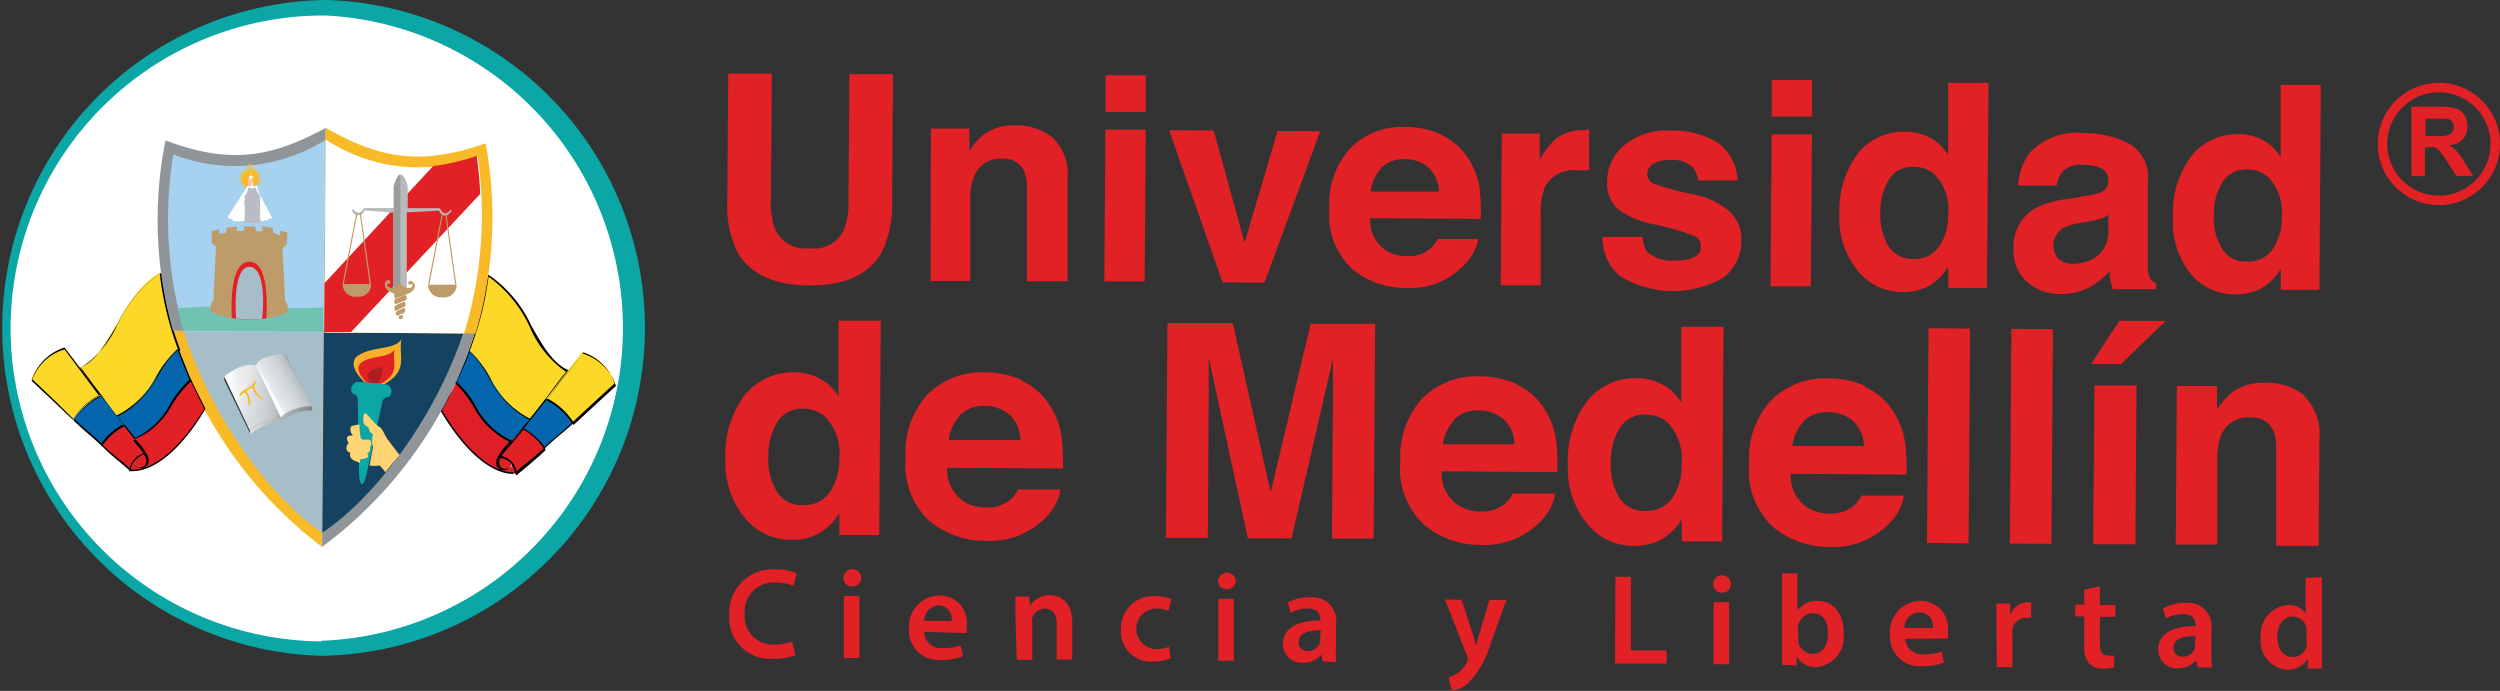 <svg xmlns="http://www.w3.org/2000/svg" xmlns:xlink="http://www.w3.org/1999/xlink" viewBox="0 0 161.14 44.53"><rect x="0" y="0" width="161.14" height="44.53" fill="#333333" stroke="none"/><defs><style>.cls-1{fill:none;clip-rule:evenodd;}.cls-2,.cls-9{fill:#e12126;}.cls-3{fill:#0aa7a6;}.cls-10,.cls-11,.cls-216,.cls-217,.cls-218,.cls-221,.cls-222,.cls-223,.cls-224,.cls-225,.cls-226,.cls-227,.cls-3,.cls-4,.cls-5,.cls-6,.cls-7,.cls-8,.cls-9{fill-rule:evenodd;}.cls-13,.cls-4{fill:#fff;}.cls-228,.cls-5{fill:#f9ba28;}.cls-220,.cls-6{fill:#a5bec9;}.cls-7{fill:#fcd929;}.cls-8{fill:#0566ad;}.cls-10{fill:#de1f27;}.cls-11{fill:#333739;}.cls-12{clip-path:url(#clip-path);}.cls-14{fill:#fcfdff;}.cls-15{fill:#fafbfb;}.cls-16{fill:#f9f9f9;}.cls-17{fill:#f7f6f6;}.cls-18{fill:#f5f5f4;}.cls-19{fill:#f4f3f2;}.cls-20{fill:#f3f3f2;}.cls-21{fill:#f2f1f1;}.cls-22{fill:#f1efef;}.cls-23{fill:#f0efee;}.cls-24{fill:#efeeed;}.cls-25{fill:#eeeeec;}.cls-26{fill:#eeedec;}.cls-27{fill:#edebeb;}.cls-28{fill:#ece9e8;}.cls-29{fill:#ebe9e8;}.cls-30{fill:#e9e8e7;}.cls-31{fill:#e8e8e6;}.cls-32{fill:#e7e7e6;}.cls-33{fill:#e7e4e3;}.cls-34{fill:#e5e3e2;}.cls-35{fill:#e3e3e1;}.cls-36{fill:#e3e2e0;}.cls-37{fill:#e2e1df;}.cls-38{fill:#e1e0de;}.cls-39{fill:#e0dfdd;}.cls-40{fill:#dfdedc;}.cls-41{fill:#dedddc;}.cls-42{fill:#dddcdb;}.cls-43{fill:#dbdad9;}.cls-44{fill:#dadad9;}.cls-45{fill:#d9d9d8;}.cls-46{fill:#d8d8d8;}.cls-47{fill:#d7d7d6;}.cls-48{fill:#d6d6d5;}.cls-49{fill:#d5d6d4;}.cls-50{fill:#d6d5d3;}.cls-51{fill:#d4d4d3;}.cls-52{fill:#d3d0d1;}.cls-53{fill:#d2cfcf;}.cls-54{fill:#d0cfcf;}.cls-55{fill:#cfcdcb;}.cls-56{fill:#cecccb;}.cls-57{fill:#cecbca;}.cls-58{fill:#cdcac9;}.cls-59{fill:#cbc9c9;}.cls-60{fill:#cac8c8;}.cls-61{fill:#cac7c8;}.cls-62{fill:#cac7c6;}.cls-63{fill:#c9c6c5;}.cls-64{fill:#c8c4c3;}.cls-65{fill:#c6c3c2;}.cls-66{fill:#c3c1c0;}.cls-67{fill:#c2c0c0;}.cls-68{fill:#c1bfbf;}.cls-69{fill:#c0bdbe;}.cls-70{fill:#bfbcbd;}.cls-71{fill:#bdbbbb;}.cls-72{fill:#bcbabb;}.cls-73{fill:#bbbaba;}.cls-74{fill:#bab7b8;}.cls-75{fill:#b9b8b8;}.cls-76{fill:#b7b6b7;}.cls-77{fill:#b7b5b6;}.cls-78{fill:#b4b3b5;}.cls-79{fill:#b3b2b5;}.cls-80{fill:#b3b2b2;}.cls-81{fill:#b2b1b3;}.cls-82{fill:#b0b0b1;}.cls-83{fill:#afaeb0;}.cls-84{fill:#aeadaf;}.cls-85{fill:#adacae;}.cls-86{fill:#ababad;}.cls-87{fill:#a9a9ac;}.cls-88{fill:#a8a7aa;}.cls-89{fill:#a7a7a9;}.cls-90{fill:#a5a6a9;}.cls-91{fill:#a6a6a9;}.cls-92{fill:#a4a4a7;}.cls-93{fill:#a3a4a6;}.cls-94{fill:#a2a2a5;}.cls-95{fill:#a1a2a4;}.cls-96{fill:#a1a1a3;}.cls-97{fill:#9fa0a4;}.cls-98{fill:#9e9fa2;}.cls-99{fill:#9e9ea1;}.cls-100{fill:#9c9da1;}.cls-101{fill:#999ca0;}.cls-102{fill:#9a9b9f;}.cls-103{fill:#98999e;}.cls-104{clip-path:url(#clip-path-2);}.cls-105{clip-path:url(#clip-path-3);}.cls-106{fill:#e2dfdd;}.cls-107{fill:#e1dfde;}.cls-108{fill:#e0dedd;}.cls-109{fill:#dfdddc;}.cls-110{fill:#d6d6d6;}.cls-111{fill:#d5d5d5;}.cls-112{fill:#d4d3d3;}.cls-113{fill:#d2d3d2;}.cls-114{fill:#d1d2d1;}.cls-115{fill:#d0d1d0;}.cls-116{fill:#cfcfce;}.cls-117{fill:#cdcdcc;}.cls-118{fill:#cdcccb;}.cls-119{fill:#cccbcb;}.cls-120{fill:#cbcccb;}.cls-121{fill:#cacac9;}.cls-122{fill:#c9c9c8;}.cls-123{fill:#c7c7c6;}.cls-124{fill:#c7c6c6;}.cls-125{fill:#c6c5c5;}.cls-126{fill:#c5c5c5;}.cls-127{fill:#c4c4c3;}.cls-128{fill:#c2c3c2;}.cls-129{fill:#c2c3c1;}.cls-130{fill:silver;}.cls-131{fill:#bebfbf;}.cls-132{fill:#bcbdbe;}.cls-133{fill:#bcbcbd;}.cls-134{fill:#bbbdbc;}.cls-135,.cls-225{fill:#b9bbba;}.cls-136{fill:#b8bab9;}.cls-137{fill:#b8b9b9;}.cls-138{fill:#b6b8b8;}.cls-139{fill:#b5b7b7;}.cls-140{fill:#b3b5b5;}.cls-141{fill:#b2b5b4;}.cls-142{fill:#b1b4b4;}.cls-143{fill:#b1b3b3;}.cls-144{fill:#afb1b2;}.cls-145{fill:#aeb1b2;}.cls-146{fill:#aeafb0;}.cls-147{fill:#acaeaf;}.cls-148{fill:#abadaf;}.cls-149{fill:#a9abac;}.cls-150{fill:#a8a9ab;}.cls-151{fill:#a7a9aa;}.cls-152{fill:#a6a8a9;}.cls-153{fill:#a4a6a9;}.cls-154{fill:#a4a6a8;}.cls-155{fill:#a2a4a7;}.cls-156{fill:#a0a0a4;}.cls-157{fill:#9ea0a2;}.cls-158{fill:#9f9fa2;}.cls-159{fill:#9c9ea2;}.cls-160{fill:#97999d;}.cls-161{fill:#98989c;}.cls-162{fill:#97979b;}.cls-163{fill:#959699;}.cls-164{fill:#969698;}.cls-165{fill:#959497;}.cls-166{fill:#939396;}.cls-167{fill:#919395;}.cls-168{fill:#929193;}.cls-169{fill:#909193;}.cls-170{fill:#8f8f91;}.cls-171{fill:#908e90;}.cls-172{fill:#8f8e8f;}.cls-173{fill:#8d8d8e;}.cls-174{fill:#8e8c8d;}.cls-175{fill:#8d8b8c;}.cls-176{fill:#8b8a8b;}.cls-177{fill:#8b8989;}.cls-178{fill:#8b8889;}.cls-179{fill:#898887;}.cls-180{fill:#898787;}.cls-181{fill:#878686;}.cls-182{fill:#878585;}.cls-183{fill:#878483;}.cls-184{fill:#868382;}.cls-185{fill:#868282;}.cls-186{fill:#848180;}.cls-187{fill:#848181;}.cls-188{fill:#82807f;}.cls-189{fill:#82807e;}.cls-190{fill:#82807d;}.cls-191{fill:#817f7d;}.cls-192{fill:#817e7b;}.cls-193{fill:#807d7b;}.cls-194{fill:#807c79;}.cls-195{fill:#807c78;}.cls-196{fill:#807a77;}.cls-197{fill:#7f7976;}.cls-198{fill:#7e7875;}.cls-199{fill:#7d7875;}.cls-200{fill:#7d7672;}.cls-201{fill:#7c7571;}.cls-202{fill:#7c7671;}.cls-203{fill:#7b7470;}.cls-204{fill:#79726e;}.cls-205{fill:#79716d;}.cls-206{fill:#79726c;}.cls-207{fill:#77706b;}.cls-208{fill:#776f6b;}.cls-209{fill:#776f69;}.cls-210{fill:#756e68;}.cls-211{fill:#766d67;}.cls-212{fill:#756d66;}.cls-213{fill:#746c65;}.cls-214{fill:#736a64;}.cls-215{fill:#726a63;}.cls-216{fill:#8f9598;}.cls-217{fill:#a6d2f0;}.cls-218{fill:#71c2b3;}.cls-219,.cls-226{fill:#be9c6a;}.cls-221{fill:#144260;}.cls-222{fill:#f8af2a;}.cls-223{fill:#ab1f23;}.cls-224{fill:#ffd573;}.cls-227{fill:#999d9c;}.cls-229{fill:#babcc3;}.cls-230{fill:#f6c1b3;}</style><clipPath id="clip-path"><path class="cls-1" d="M16.51,23.56c-.89-.28-2.05.7-2.05.7l1.64,3.47a2.91,2.91,0,0,1,2-.81Z"></path></clipPath><clipPath id="clip-path-2"><path class="cls-1" d="M18.4,22.8s-1.67.06-1.89.76l1.6,3.36h0c.51-.73,2-.75,2-.75Z"></path></clipPath><clipPath id="clip-path-3"><path class="cls-1" d="M16.14,28a3.21,3.21,0,0,1,2.06-.83,2.52,2.52,0,0,1,1.92-.71v-.26a2.71,2.71,0,0,0-2,.75,2.91,2.91,0,0,0-2,.81Z"></path></clipPath></defs><g id="Capa_2" data-name="Capa 2"><g id="Capa_1-2" data-name="Capa 1"><path class="cls-2" d="M155.43,11.34V6.88h1.9a3.26,3.26,0,0,1,1,.12,1,1,0,0,1,.52.43,1.27,1.27,0,0,1,.19.7,1.17,1.17,0,0,1-.29.83,1.38,1.38,0,0,1-.88.41,2.37,2.37,0,0,1,.48.38,4.48,4.48,0,0,1,.51.72l.55.87h-1.08l-.65-1a4.83,4.83,0,0,0-.48-.65.54.54,0,0,0-.27-.19,1.54,1.54,0,0,0-.45,0h-.18v1.86Zm.91-2.57H157a3.18,3.18,0,0,0,.81-.06.44.44,0,0,0,.25-.19.52.52,0,0,0,.1-.33.57.57,0,0,0-.12-.37.55.55,0,0,0-.34-.17c-.08,0-.3,0-.66,0h-.7Z"></path><path class="cls-2" d="M161.14,9.28a3.94,3.94,0,1,1-3.94-3.94A3.93,3.93,0,0,1,161.14,9.28Zm-3.94,3.33a3.33,3.33,0,1,0-3.33-3.33,3.33,3.33,0,0,0,3.33,3.33Z"></path><path class="cls-2" d="M51.27,42.23a3.59,3.59,0,0,1-1.45.23A2.64,2.64,0,0,1,47,39.63a2.81,2.81,0,0,1,3-2.93,3.07,3.07,0,0,1,1.36.26l-.23.81A2.62,2.62,0,0,0,50,37.55a1.86,1.86,0,0,0-2,2,1.83,1.83,0,0,0,1.93,2,3,3,0,0,0,1.12-.2Z"></path><path class="cls-2" d="M55.51,37.25a.54.54,0,0,1-.58.55.54.54,0,0,1-.56-.55.57.57,0,0,1,1.14,0Zm-1.12,5.16,0-4h1l0,4Z"></path><path class="cls-2" d="M59.56,40.72a1.09,1.09,0,0,0,1.24,1.05,3.22,3.22,0,0,0,1.12-.17l.14.7a3.62,3.62,0,0,1-1.41.24,1.9,1.9,0,0,1-2.06-2,2,2,0,0,1,2-2.16,1.75,1.75,0,0,1,1.72,2,3.73,3.73,0,0,1,0,.43Zm1.78-.7a.87.87,0,0,0-.83-1,1,1,0,0,0-.94,1Z"></path><path class="cls-2" d="M65.45,39.66c0-.47,0-.86,0-1.21h.89l.05.61h0a1.44,1.44,0,0,1,1.29-.69c.71,0,1.44.46,1.43,1.74l0,2.4h-1l0-2.28c0-.58-.21-1-.77-1a.86.86,0,0,0-.8.6,1.11,1.11,0,0,0,0,.33l0,2.37h-1Z"></path><path class="cls-2" d="M75.46,42.44a3,3,0,0,1-1.15.2,1.93,1.93,0,0,1-2.06-2.07,2.08,2.08,0,0,1,2.26-2.14,2.77,2.77,0,0,1,1,.19l-.19.77a1.72,1.72,0,0,0-.77-.17,1.31,1.31,0,0,0,0,2.62,1.88,1.88,0,0,0,.8-.16Z"></path><path class="cls-2" d="M79.66,37.43a.55.55,0,0,1-.59.54.53.53,0,0,1-.56-.55.58.58,0,0,1,1.15,0Zm-1.13,5.16,0-4h1l0,4Z"></path><path class="cls-2" d="M85.25,42.63l-.07-.44h0a1.53,1.53,0,0,1-1.2.53A1.2,1.2,0,0,1,82.7,41.5c0-1,.91-1.52,2.41-1.5v-.07c0-.27-.11-.71-.82-.71a2.1,2.1,0,0,0-1.09.29L83,38.84a2.85,2.85,0,0,1,1.46-.34,1.52,1.52,0,0,1,1.66,1.71v1.46a5.57,5.57,0,0,0,0,1Zm-.12-2c-.72,0-1.41.13-1.42.74a.54.54,0,0,0,.58.59.83.83,0,0,0,.8-.55,1,1,0,0,0,0-.23Z"></path><path class="cls-2" d="M94.21,38.66l.71,2.17c.08.25.16.56.22.79h0c.06-.23.14-.53.22-.8L96,38.67h1.1l-1,2.75A6.13,6.13,0,0,1,94.67,44a2,2,0,0,1-1.08.52l-.22-.87a1.77,1.77,0,0,0,.6-.28,1.84,1.84,0,0,0,.56-.63.38.38,0,0,0,.06-.18.4.4,0,0,0,0-.2l-1.45-3.72Z"></path><path class="cls-2" d="M104.12,37.18h1l0,4.74,2.3,0v.85l-3.32,0Z"></path><path class="cls-2" d="M111.57,37.65a.54.54,0,0,1-.58.55.54.54,0,0,1-.56-.55.57.57,0,0,1,1.14,0Zm-1.12,5.16,0-4h1l0,4Z"></path><path class="cls-2" d="M114.86,42.85c0-.28,0-.73,0-1.14l0-4.75h1l0,2.41h0a1.46,1.46,0,0,1,1.3-.64c1,0,1.69.83,1.67,2.06A1.94,1.94,0,0,1,117.07,43a1.37,1.37,0,0,1-1.27-.7h0l0,.6Zm1.06-1.66a1.94,1.94,0,0,0,0,.24,1,1,0,0,0,.9.72c.64,0,1-.51,1-1.32s-.33-1.3-1-1.31a1,1,0,0,0-.94,1Z"></path><path class="cls-2" d="M122.8,41.17a1.09,1.09,0,0,0,1.23,1,2.93,2.93,0,0,0,1.12-.17l.15.7a3.65,3.65,0,0,1-1.41.24,1.91,1.91,0,0,1-2.07-2.05,2,2,0,0,1,2-2.16,1.76,1.76,0,0,1,1.73,2,2.08,2.08,0,0,1,0,.43Zm1.78-.7a.87.87,0,0,0-.83-1,1,1,0,0,0-1,1Z"></path><path class="cls-2" d="M128.68,40.21c0-.55,0-.94,0-1.31h.89l0,.77h0a1.19,1.19,0,0,1,1.11-.85l.24,0v1a1.14,1.14,0,0,0-.3,0,.89.89,0,0,0-.91.77,1.37,1.37,0,0,0,0,.31V43h-1Z"></path><path class="cls-2" d="M135.35,37.8V39h1v.76h-1V41.5c0,.49.13.75.52.75a1.4,1.4,0,0,0,.4,0V43a2.22,2.22,0,0,1-.74.1,1.2,1.2,0,0,1-.88-.34,1.66,1.66,0,0,1-.31-1.13l0-1.9h-.58v-.76h.58V38Z"></path><path class="cls-2" d="M141.64,43l-.07-.45h0a1.53,1.53,0,0,1-1.2.53,1.21,1.21,0,0,1-1.26-1.21c0-1,.92-1.53,2.41-1.51v-.07c0-.26-.1-.71-.82-.71a2.2,2.2,0,0,0-1.09.29l-.19-.66a2.94,2.94,0,0,1,1.46-.35,1.51,1.51,0,0,1,1.66,1.71v1.46a5.57,5.57,0,0,0,.05,1Zm-.12-2c-.72,0-1.41.13-1.42.75a.54.54,0,0,0,.58.58.82.82,0,0,0,.8-.55.89.89,0,0,0,0-.22Z"></path><path class="cls-2" d="M149.66,37.2l0,4.76c0,.41,0,.86,0,1.13h-.91l0-.64h0a1.46,1.46,0,0,1-1.32.72,1.86,1.86,0,0,1-1.71-2.08A1.91,1.91,0,0,1,147.47,39a1.29,1.29,0,0,1,1.14.54h0l0-2.29Zm-1,3.53a1.27,1.27,0,0,0,0-.27.89.89,0,0,0-.87-.72c-.66,0-1,.57-1,1.33s.35,1.27,1,1.28a.9.9,0,0,0,.88-.72.92.92,0,0,0,0-.29Z"></path><path class="cls-2" d="M46.94,4.74l2.81,0-.06,8.12a4.6,4.6,0,0,0,.31,2A2.12,2.12,0,0,0,52.17,16a2.11,2.11,0,0,0,2.18-1.09,4.62,4.62,0,0,0,.34-2l.06-8.13,2.81,0L57.5,13a6.85,6.85,0,0,1-.68,3.28c-.82,1.43-2.38,2.13-4.66,2.12s-3.84-.75-4.65-2.19a6.83,6.83,0,0,1-.63-3.29Z"></path><path class="cls-2" d="M67.87,8.89a3.25,3.25,0,0,1,.94,2.65l0,6.59-2.62,0,0-6A2.67,2.67,0,0,0,66,11a1.45,1.45,0,0,0-1.42-.77,1.78,1.78,0,0,0-1.78,1.1,3.67,3.67,0,0,0-.26,1.48l0,5.3-2.56,0L60,8.29l2.48,0V9.74a4.21,4.21,0,0,1,.94-1.08,3.25,3.25,0,0,1,2-.58,3.79,3.79,0,0,1,2.46.81"></path><path class="cls-2" d="M73.85,7.21l-2.59,0,0-2.36,2.59,0Zm-2.6,1.15,2.6,0-.07,9.78-2.6,0Z"></path><polygon class="cls-2" points="82.35 8.44 85.1 8.46 81.5 18.22 78.8 18.2 75.36 8.39 78.23 8.41 80.22 15.64 82.35 8.44"></polygon><path class="cls-2" d="M92.93,8.71a4,4,0,0,1,1.68,1.46,4.82,4.82,0,0,1,.76,2,11.83,11.83,0,0,1,.07,1.94l-7.13-.05a2.36,2.36,0,0,0,1,2.07,2.56,2.56,0,0,0,1.41.38,2.15,2.15,0,0,0,1.42-.44,2.2,2.2,0,0,0,.54-.67l2.61,0a3.2,3.2,0,0,1-1,1.76,4.76,4.76,0,0,1-3.69,1.4,5.32,5.32,0,0,1-3.44-1.22,4.76,4.76,0,0,1-1.47-3.93,5.25,5.25,0,0,1,1.38-3.89,4.7,4.7,0,0,1,3.51-1.34,5.66,5.66,0,0,1,2.3.48m-3.85,2.18a2.72,2.72,0,0,0-.69,1.51l4.41,0a2.2,2.2,0,0,0-.67-1.55,2.31,2.31,0,0,0-1.52-.54,2.07,2.07,0,0,0-1.53.55"></path><path class="cls-2" d="M102.21,8.35h.22l0,2.63a3.62,3.62,0,0,0-.43,0h-.3a2.1,2.1,0,0,0-2.08,1,3.8,3.8,0,0,0-.31,1.74l0,4.67-2.58,0,.07-9.78,2.44,0v1.7a5.34,5.34,0,0,1,1-1.33,2.83,2.83,0,0,1,1.87-.59h.12"></path><path class="cls-2" d="M105.87,15.27a1.72,1.72,0,0,0,.34,1,2.4,2.4,0,0,0,1.77.52,2.72,2.72,0,0,0,1.2-.21.71.71,0,0,0,.45-.67.7.7,0,0,0-.35-.66,14.37,14.37,0,0,0-2.67-.79,5.82,5.82,0,0,1-2.35-1,2.27,2.27,0,0,1-.67-1.77,3.06,3.06,0,0,1,1.09-2.32,4.28,4.28,0,0,1,3-.95,5.55,5.55,0,0,1,3,.75A3.14,3.14,0,0,1,112,11.63l-2.56,0a1.45,1.45,0,0,0-.27-.78,1.75,1.75,0,0,0-1.44-.53,2,2,0,0,0-1.19.25.73.73,0,0,0-.36.61.66.66,0,0,0,.37.64,16,16,0,0,0,2.67.72,4.91,4.91,0,0,1,2.28,1.11,2.44,2.44,0,0,1,.74,1.84,3,3,0,0,1-1.1,2.37,6.49,6.49,0,0,1-6.76-.1,3.21,3.21,0,0,1-1.09-2.49Z"></path><path class="cls-2" d="M116.8,7.51h-2.6l0-2.36h2.59Zm-2.61,1.15,2.6,0-.07,9.79-2.6,0Z"></path><path class="cls-2" d="M124.45,8.89A3.24,3.24,0,0,1,125.57,10l0-4.66h2.6l-.1,13.22-2.49,0V17.18a3.72,3.72,0,0,1-1.25,1.25,3.57,3.57,0,0,1-1.75.39,3.63,3.63,0,0,1-2.87-1.41,5.3,5.3,0,0,1-1.15-3.57,6.14,6.14,0,0,1,1.18-3.93,3.75,3.75,0,0,1,3.1-1.42,3.24,3.24,0,0,1,1.57.4m.58,7a3.54,3.54,0,0,0,.58-2.09,3.19,3.19,0,0,0-.89-2.57,2,2,0,0,0-1.29-.48,1.79,1.79,0,0,0-1.65.84,4,4,0,0,0-.54,2.1,3.88,3.88,0,0,0,.52,2.17,1.8,1.8,0,0,0,1.61.83,1.91,1.91,0,0,0,1.66-.8"></path><path class="cls-2" d="M134.34,12.64a4.18,4.18,0,0,0,1-.22.75.75,0,0,0,.55-.72.84.84,0,0,0-.41-.83,2.57,2.57,0,0,0-1.24-.24,1.61,1.61,0,0,0-1.31.44,2,2,0,0,0-.37.89h-2.47a3.76,3.76,0,0,1,.74-2.11,4.19,4.19,0,0,1,3.51-1.27,6.28,6.28,0,0,1,2.86.66,2.47,2.47,0,0,1,1.24,2.42l0,4.49c0,.31,0,.68,0,1.13a1.51,1.51,0,0,0,.15.68.91.91,0,0,0,.38.3v.38l-2.78,0a2.84,2.84,0,0,1-.16-.56,4.89,4.89,0,0,1-.06-.59,5.38,5.38,0,0,1-1.24,1,3.79,3.79,0,0,1-1.88.46,3.24,3.24,0,0,1-2.2-.78,2.68,2.68,0,0,1-.86-2.15,2.8,2.8,0,0,1,1.42-2.61,6.47,6.47,0,0,1,2.27-.61Zm1.56,1.21a2.55,2.55,0,0,1-.5.24,3.83,3.83,0,0,1-.69.17l-.58.1a3.9,3.9,0,0,0-1.18.35,1.33,1.33,0,0,0-.25,2,1.45,1.45,0,0,0,.9.29,2.64,2.64,0,0,0,1.55-.47,2,2,0,0,0,.74-1.76Z"></path><path class="cls-2" d="M145.91,9.05A3,3,0,0,1,147,10.14l0-4.67,2.59,0-.09,13.21-2.49,0V17.33a3.6,3.6,0,0,1-1.26,1.26,3.55,3.55,0,0,1-1.74.38,3.66,3.66,0,0,1-2.88-1.41A5.35,5.35,0,0,1,140.06,14a6.08,6.08,0,0,1,1.18-3.93,3.78,3.78,0,0,1,3.09-1.42,3.17,3.17,0,0,1,1.58.41m.58,7a3.59,3.59,0,0,0,.58-2.09,3.21,3.21,0,0,0-.89-2.57,2,2,0,0,0-1.29-.48,1.8,1.8,0,0,0-1.65.84,3.83,3.83,0,0,0-.54,2.1,3.77,3.77,0,0,0,.52,2.17,1.8,1.8,0,0,0,1.61.83,1.9,1.9,0,0,0,1.66-.8"></path><path class="cls-2" d="M52.88,24.42a3.19,3.19,0,0,1,1.17,1.14l0-4.89,2.72,0-.1,13.82H54.1V33.08a3.83,3.83,0,0,1-1.32,1.31,3.63,3.63,0,0,1-1.82.4,3.78,3.78,0,0,1-3-1.47,5.57,5.57,0,0,1-1.2-3.73A6.37,6.37,0,0,1,48,25.47,4,4,0,0,1,51.23,24a3.32,3.32,0,0,1,1.65.43m.61,7.29a3.75,3.75,0,0,0,.61-2.18,3.37,3.37,0,0,0-.93-2.69,2,2,0,0,0-1.35-.5,1.86,1.86,0,0,0-1.73.87,4.15,4.15,0,0,0-.57,2.2,4.1,4.1,0,0,0,.55,2.27,1.89,1.89,0,0,0,1.68.87,2,2,0,0,0,1.74-.84"></path><path class="cls-2" d="M65.87,24.55a4.11,4.11,0,0,1,1.76,1.53,5,5,0,0,1,.8,2.12,12.7,12.7,0,0,1,.08,2l-7.46-.05a2.47,2.47,0,0,0,1.06,2.17,2.64,2.64,0,0,0,1.47.39,2.23,2.23,0,0,0,1.49-.46,2.11,2.11,0,0,0,.55-.7l2.74,0a3.37,3.37,0,0,1-1,1.85,5,5,0,0,1-3.86,1.46,5.64,5.64,0,0,1-3.6-1.28,5,5,0,0,1-1.53-4.11,5.51,5.51,0,0,1,1.44-4.07,4.94,4.94,0,0,1,3.67-1.4,6,6,0,0,1,2.4.5m-4,2.28a2.8,2.8,0,0,0-.72,1.58l4.61,0a2.25,2.25,0,0,0-.7-1.63,2.39,2.39,0,0,0-1.59-.56,2.17,2.17,0,0,0-1.6.57"></path><path class="cls-2" d="M84.48,20.87l4.16,0-.1,13.84-2.69,0,.07-9.36c0-.27,0-.65,0-1.13s0-.86,0-1.12L83.25,34.7l-2.82,0L77.91,23.05v1.12c0,.49,0,.86,0,1.13l-.06,9.37-2.7,0,.1-13.85,4.21,0L81.9,31.74Z"></path><path class="cls-2" d="M97.75,24.78a4.15,4.15,0,0,1,1.76,1.52,5.16,5.16,0,0,1,.8,2.13,14.31,14.31,0,0,1,.07,2l-7.46-.05A2.46,2.46,0,0,0,94,32.57a2.69,2.69,0,0,0,1.47.4,2.29,2.29,0,0,0,1.49-.46,2.24,2.24,0,0,0,.56-.7l2.73,0a3.31,3.31,0,0,1-1,1.84,5,5,0,0,1-3.86,1.47,5.55,5.55,0,0,1-3.59-1.29,4.94,4.94,0,0,1-1.54-4.11,5.61,5.61,0,0,1,1.44-4.07,4.94,4.94,0,0,1,3.67-1.39,5.83,5.83,0,0,1,2.41.5m-4,2.28A2.81,2.81,0,0,0,93,28.64l4.61,0a2.19,2.19,0,0,0-.7-1.62,2.31,2.31,0,0,0-1.58-.56,2.08,2.08,0,0,0-1.6.57"></path><path class="cls-2" d="M107.2,24.8a3.36,3.36,0,0,1,1.17,1.14l0-4.88,2.72,0L111,34.9l-2.6,0V33.47a3.83,3.83,0,0,1-1.32,1.31,3.63,3.63,0,0,1-1.82.4,3.81,3.81,0,0,1-3-1.47,5.57,5.57,0,0,1-1.2-3.73,6.37,6.37,0,0,1,1.24-4.12,3.94,3.94,0,0,1,3.23-1.48,3.42,3.42,0,0,1,1.65.42m.61,7.3a3.67,3.67,0,0,0,.6-2.18,3.4,3.4,0,0,0-.92-2.7,2,2,0,0,0-1.35-.49,1.86,1.86,0,0,0-1.73.87,4.15,4.15,0,0,0-.57,2.2,4.21,4.21,0,0,0,.54,2.27,1.89,1.89,0,0,0,1.69.86,2,2,0,0,0,1.74-.83"></path><path class="cls-2" d="M120.19,24.94A4.09,4.09,0,0,1,122,26.46a5,5,0,0,1,.8,2.13,12.7,12.7,0,0,1,.08,2l-7.46-.05a2.43,2.43,0,0,0,1.06,2.16,2.64,2.64,0,0,0,1.47.4,2.31,2.31,0,0,0,1.49-.46,2.22,2.22,0,0,0,.55-.7l2.74,0a3.31,3.31,0,0,1-1,1.84,5,5,0,0,1-3.86,1.47,5.59,5.59,0,0,1-3.6-1.29,5,5,0,0,1-1.53-4.11,5.53,5.53,0,0,1,1.44-4.07,4.94,4.94,0,0,1,3.67-1.39,5.78,5.78,0,0,1,2.4.5m-4,2.28a2.8,2.8,0,0,0-.72,1.58l4.61,0a2.23,2.23,0,0,0-.7-1.62,2.34,2.34,0,0,0-1.59-.56,2.1,2.1,0,0,0-1.6.57"></path><rect class="cls-2" x="118.67" y="26.75" width="13.84" height="2.68" transform="translate(96.63 153.48) rotate(-89.6)"></rect><rect class="cls-2" x="124.01" y="26.78" width="13.84" height="2.68" transform="translate(101.88 158.85) rotate(-89.59)"></rect><path class="cls-2" d="M139.59,20.68l-2.88,2.79-1.93,0,1.82-2.79ZM135,24.84h2.71l-.07,10.24-2.72,0Z"></path><path class="cls-2" d="M148.5,25.52a3.37,3.37,0,0,1,1,2.76l-.05,6.9-2.74,0,0-6.23a2.79,2.79,0,0,0-.2-1.24,1.51,1.51,0,0,0-1.49-.8A1.84,1.84,0,0,0,143.19,28a4.07,4.07,0,0,0-.28,1.56l0,5.54-2.67,0,.07-10.22,2.59,0V26.4a4.85,4.85,0,0,1,1-1.13,3.42,3.42,0,0,1,2.09-.6,3.91,3.91,0,0,1,2.58.85"></path><path class="cls-3" d="M20.74,42.27A21.14,21.14,0,0,0,21,0a21.14,21.14,0,0,0-.3,42.27"></path><path class="cls-4" d="M20.74,41.3A20.17,20.17,0,0,0,21,1a20.17,20.17,0,0,0-.29,40.34"></path><path class="cls-5" d="M20.75,35.25l.1-13.86-9.77-.07a27.42,27.42,0,0,0,9.67,13.93"></path><path class="cls-6" d="M20.75,34.33c-3.26-2.23-7.1-7.31-8.92-13l9,.07Z"></path><path class="cls-7" d="M10.34,17.57C7.88,18.87,7.2,22.8,5.13,23.7c.82,1,1.55,2.14,2.38,3.14,2.24-.95,2.59-3.2,4-4.34a19.81,19.81,0,0,1-1.18-4.93"></path><path d="M7.49,26.9l0,0c-.43-.52-.84-1.09-1.24-1.64s-.75-1-1.13-1.5l0-.05.05,0c1-.43,1.67-1.58,2.39-2.8a8.08,8.08,0,0,1,2.82-3.32l.07,0v.07a20,20,0,0,0,1.17,4.91v0l0,0a6.38,6.38,0,0,0-1.35,1.7,5.88,5.88,0,0,1-2.67,2.64ZM5.21,23.71c.38.47.74,1,1.1,1.46s.79,1.1,1.21,1.61a5.79,5.79,0,0,0,2.59-2.59,7,7,0,0,1,1.35-1.71,20.46,20.46,0,0,1-1.16-4.83A8.16,8.16,0,0,0,7.58,20.9,6.55,6.55,0,0,1,5.21,23.71Z"></path><path class="cls-8" d="M7.51,26.84c2.19-.87,2.83-3.57,4-4.34.27.75.5,1.26.8,2-1.31,1.06-1.64,3-3.65,3.79C8.28,27.78,7.51,26.84,7.51,26.84Z"></path><path d="M8.65,28.36l0,0c-.38-.51-1.15-1.45-1.16-1.46l0-.05.06,0a6.11,6.11,0,0,0,2.72-2.74,5.15,5.15,0,0,1,1.28-1.59l0,0,0,.06c.17.47.33.84.49,1.24l.31.77v0l0,0a6.34,6.34,0,0,0-1.23,1.51,5.06,5.06,0,0,1-2.44,2.29Zm-1.06-1.5c.16.2.76.93,1.09,1.38A5,5,0,0,0,11,26a6.41,6.41,0,0,1,1.22-1.5l-.3-.74c-.16-.39-.3-.75-.47-1.19a5.58,5.58,0,0,0-1.2,1.53A6.36,6.36,0,0,1,7.59,26.86Z"></path><path class="cls-9" d="M8.58,29.77a1.6,1.6,0,0,1,.82-.52c.38.69-.07.8-.22.86s-.46-.11-.6-.34"></path><path class="cls-9" d="M9.4,29.25c-.61.17-1.05.61-1,1.07-.6-.57-1.27-1.05-1.85-1.64A3.78,3.78,0,0,1,8,27.4C8.43,28,9.29,29,9.4,29.25Z"></path><path d="M8.4,30.37l0,0c-.28-.25-.57-.5-.85-.73a12.25,12.25,0,0,1-1-.91,0,0,0,0,1,0-.06,3.91,3.91,0,0,1,1.43-1.29s0,0,.06,0c.18.24.43.55.67.84a9.18,9.18,0,0,1,.77,1s0,0,0,0a0,0,0,0,1,0,0c-.6.16-1,.59-1,1a.05.05,0,0,1,0,.05Zm-1.79-1.7c.31.31.65.6,1,.87s.51.43.76.66a1.24,1.24,0,0,1,1-1c-.11-.16-.41-.54-.73-.94s-.47-.57-.66-.82A3.87,3.87,0,0,0,6.61,28.67Z"></path><path class="cls-8" d="M8,27.41c-.49-.64-1-1.27-1.49-1.91A4.89,4.89,0,0,0,4.73,27c.58.57,1.24,1.07,1.82,1.65A3.86,3.86,0,0,1,8,27.41"></path><path d="M6.56,28.75l0,0c-.29-.29-.61-.56-.91-.82s-.62-.54-.91-.83l0,0,0,0a5,5,0,0,1,1.75-1.54l0,0,0,0,.77,1,.73.93,0,0,0,0a3.78,3.78,0,0,0-1.4,1.25ZM4.8,27c.28.28.58.54.87.79s.59.52.87.79a4,4,0,0,1,1.35-1.21l-.69-.88-.75-1A5,5,0,0,0,4.8,27Z"></path><path class="cls-7" d="M4.18,22.45a3.23,3.23,0,0,0-2.15,2c.9.84,1.8,1.7,2.7,2.56A4.38,4.38,0,0,1,6.47,25.5S5,23.46,4.18,22.45Z"></path><path d="M4.74,27.1l0,0c-.82-.78-1.77-1.69-2.7-2.55l0,0v0A3.23,3.23,0,0,1,4.16,22.4h0l0,0c.76,1,2.27,3,2.29,3l0,.05,0,0a4.32,4.32,0,0,0-1.72,1.52ZM2.09,24.46C3,25.3,3.92,26.19,4.72,27a4.47,4.47,0,0,1,1.67-1.48c-.23-.31-1.52-2.05-2.23-3A3.15,3.15,0,0,0,2.09,24.46Z"></path><path class="cls-9" d="M12.32,24.51c-1.35,1.15-1.7,3-3.65,3.79a5.8,5.8,0,0,1,.81,1.11c.15.35,0,.68-.39.72a.9.9,0,0,1-.52-.36.73.73,0,0,0-.17.55c1.62.12,3.46-1.71,4.83-4-.32-.59-.62-1.23-.91-1.84"></path><path d="M8.54,30.37H8.35v0a.77.77,0,0,1,.19-.58l0,0,0,0a.79.79,0,0,0,.48.34.48.48,0,0,0,.36-.18.52.52,0,0,0,0-.47,3,3,0,0,0-.56-.8l-.24-.3,0,0,.06,0A5.11,5.11,0,0,0,11,26a7.61,7.61,0,0,1,1.27-1.57l.05,0,0,.06.23.48c.22.45.45.92.68,1.35v.05C11.74,28.89,10,30.37,8.54,30.37Zm-.09-.1c1.42.07,3.18-1.39,4.72-3.93-.23-.42-.45-.88-.66-1.33l-.21-.42a7.51,7.51,0,0,0-1.21,1.5,5.12,5.12,0,0,1-2.34,2.23l.2.24a4,4,0,0,1,.57.83.61.61,0,0,1,0,.56.54.54,0,0,1-.44.22.82.82,0,0,1-.52-.32A.65.65,0,0,0,8.45,30.27Z"></path><path class="cls-7" d="M31.45,17.72c2.44,1.33,3.07,5.28,5.12,6.2C35.75,24.91,35,26,34.15,27c-2.22-1-2.54-3.24-3.94-4.4a20.34,20.34,0,0,0,1.24-4.91"></path><path d="M34.17,27.09l0,0A5.89,5.89,0,0,1,31.5,24.4a6.65,6.65,0,0,0-1.32-1.73l0,0v0a19.78,19.78,0,0,0,1.24-4.89v-.07l.06,0A8,8,0,0,1,34.25,21c.7,1.23,1.35,2.39,2.34,2.84l.06,0,0,.05c-.39.47-.78,1-1.15,1.48s-.83,1.11-1.27,1.63Zm-3.9-4.47a7,7,0,0,1,1.32,1.72A5.82,5.82,0,0,0,34.14,27c.43-.51.84-1.06,1.24-1.59s.73-1,1.11-1.44a6.59,6.59,0,0,1-2.32-2.85,8.28,8.28,0,0,0-2.68-3.29A20.36,20.36,0,0,1,30.27,22.62Z"></path><path class="cls-8" d="M34.15,27c-2.17-.91-2.78-3.61-3.94-4.4-.29.75-.52,1.26-.83,2C30.67,25.71,31,27.68,33,28.47,33.37,28,34.15,27,34.15,27Z"></path><path d="M33,28.53h0a5,5,0,0,1-2.41-2.33,6.25,6.25,0,0,0-1.2-1.52l0,0v0c.12-.28.22-.52.33-.76.16-.4.32-.77.5-1.24l0-.05,0,0a5.35,5.35,0,0,1,1.25,1.61A6.15,6.15,0,0,0,34.17,27l.06,0,0,0S33.4,28,33,28.5Zm-3.55-3.91a6.41,6.41,0,0,1,1.19,1.52A5.05,5.05,0,0,0,33,28.42c.34-.45.95-1.18,1.11-1.37a6.35,6.35,0,0,1-2.66-2.8,5.29,5.29,0,0,0-1.18-1.54c-.17.44-.32.8-.49,1.18S29.55,24.35,29.44,24.62Z"></path><path class="cls-9" d="M33,29.94a1.51,1.51,0,0,0-.81-.52c-.39.68.05.79.21.86s.46-.11.6-.34"></path><path class="cls-9" d="M32.23,29.42c.6.17,1,.61,1,1.08.61-.57,1.29-1,1.88-1.62a3.79,3.79,0,0,0-1.4-1.29C33.21,28.21,32.34,29.19,32.23,29.42Z"></path><path d="M33.21,30.54h0a0,0,0,0,1,0-.05c0-.42-.35-.86-1-1l0,0s0,0,0,0a7.86,7.86,0,0,1,.78-1l.69-.84a0,0,0,0,1,.06,0,4,4,0,0,1,1.41,1.31.06.06,0,0,1,0,.07c-.32.31-.68.61-1,.89s-.58.47-.85.72Zm-.91-1.15a1.26,1.26,0,0,1,1,1c.25-.23.51-.44.77-.65s.67-.55,1-.86a3.69,3.69,0,0,0-1.31-1.22c-.19.24-.43.53-.67.81S32.41,29.22,32.3,29.39Z"></path><path class="cls-8" d="M33.69,27.59c.51-.63,1-1.25,1.52-1.89a5,5,0,0,1,1.72,1.56c-.59.56-1.26,1.06-1.84,1.62a4,4,0,0,0-1.4-1.29"></path><path d="M35.08,29l0-.05a3.8,3.8,0,0,0-1.37-1.28l-.05,0,0-.05c.24-.31.49-.61.73-.91l.79-1,0,0,0,0A5,5,0,0,1,37,27.23l0,0,0,0c-.29.29-.61.55-.92.81s-.63.53-.92.82Zm-1.31-1.38A4.08,4.08,0,0,1,35.1,28.8c.28-.27.58-.52.88-.77s.6-.51.88-.78a4.77,4.77,0,0,0-1.63-1.48l-.76.94Z"></path><path class="cls-7" d="M37.54,22.68a3.23,3.23,0,0,1,2.12,2.06l-2.73,2.52a4.43,4.43,0,0,0-1.72-1.56Z"></path><path d="M36.92,27.33l0,0a4.34,4.34,0,0,0-1.7-1.54l0,0,0,0s1.55-2,2.33-3l0,0h0a3.25,3.25,0,0,1,2.15,2.09v0l0,0c-.93.84-1.86,1.71-2.73,2.51Zm-1.63-1.64a4.45,4.45,0,0,1,1.65,1.49c.85-.79,1.75-1.63,2.67-2.46a3.16,3.16,0,0,0-2-2C36.84,23.66,35.52,25.38,35.29,25.69Z"></path><path class="cls-10" d="M29.38,24.63C30.71,25.8,31,27.69,33,28.47a6.15,6.15,0,0,0-.82,1.1c-.16.35-.07.68.38.72a.84.84,0,0,0,.52-.35.75.75,0,0,1,.16.56c-1.61.09-3.43-1.76-4.77-4.05.33-.58.63-1.22.94-1.82"></path><path d="M33.1,30.55c-1.46,0-3.2-1.51-4.7-4.07v-.05c.24-.43.47-.89.7-1.34l.24-.48,0-.06.05.05a7.25,7.25,0,0,1,1.25,1.58A5.09,5.09,0,0,0,33,28.43l.06,0,0,.06-.24.29a3.48,3.48,0,0,0-.58.79.52.52,0,0,0,0,.47.41.41,0,0,0,.36.18h0a.77.77,0,0,0,.48-.33l0-.05,0,.05a.8.8,0,0,1,.18.59v0H33.1Zm-4.6-4.1c1.5,2.56,3.25,4.05,4.67,4A.69.69,0,0,0,33,30a.8.8,0,0,1-.51.32h0a.51.51,0,0,1-.44-.23.59.59,0,0,1,0-.56,3.62,3.62,0,0,1,.58-.82,2.31,2.31,0,0,0,.2-.24,5.21,5.21,0,0,1-2.31-2.26,7.19,7.19,0,0,0-1.19-1.52l-.21.42C29,25.57,28.73,26,28.5,26.45Z"></path><polygon class="cls-11" points="14.46 24.26 14.46 24.51 16.14 27.97 16.1 27.73 14.46 24.26"></polygon><g class="cls-12"><polygon class="cls-13" points="14.97 23.28 14.94 27.73 14.46 27.73 14.46 23.28 14.97 23.28"></polygon><polygon class="cls-13" points="15.04 23.28 15.01 27.73 14.94 27.73 14.97 23.28 15.04 23.28"></polygon><polygon class="cls-14" points="15.1 23.28 15.07 27.73 15.01 27.73 15.04 23.28 15.1 23.28"></polygon><polygon class="cls-15" points="15.16 23.28 15.13 27.73 15.07 27.73 15.1 23.28 15.16 23.28"></polygon><polygon class="cls-16" points="15.23 23.28 15.2 27.73 15.13 27.73 15.16 23.28 15.23 23.28"></polygon><polygon class="cls-17" points="15.29 23.28 15.26 27.73 15.2 27.73 15.23 23.28 15.29 23.28"></polygon><polygon class="cls-18" points="15.36 23.28 15.32 27.73 15.26 27.73 15.29 23.28 15.36 23.28"></polygon><polygon class="cls-19" points="15.42 23.28 15.39 27.73 15.32 27.73 15.36 23.28 15.42 23.28"></polygon><polygon class="cls-20" points="15.48 23.28 15.45 27.73 15.39 27.73 15.42 23.28 15.48 23.28"></polygon><polygon class="cls-21" points="15.55 23.28 15.51 27.73 15.45 27.73 15.48 23.28 15.55 23.28"></polygon><polygon class="cls-22" points="15.61 23.28 15.58 27.73 15.51 27.73 15.55 23.28 15.61 23.28"></polygon><polygon class="cls-23" points="15.67 23.28 15.64 27.73 15.58 27.73 15.61 23.28 15.67 23.28"></polygon><polygon class="cls-24" points="15.74 23.28 15.71 27.73 15.64 27.73 15.67 23.28 15.74 23.28"></polygon><polygon class="cls-25" points="15.8 23.28 15.77 27.73 15.71 27.73 15.74 23.28 15.8 23.28"></polygon><polygon class="cls-26" points="15.86 23.28 15.83 27.73 15.77 27.73 15.8 23.28 15.86 23.28"></polygon><polygon class="cls-27" points="15.93 23.28 15.9 27.73 15.83 27.73 15.86 23.28 15.93 23.28"></polygon><polygon class="cls-28" points="15.99 23.28 15.96 27.73 15.9 27.73 15.93 23.28 15.99 23.28"></polygon><polygon class="cls-29" points="16.05 23.28 16.02 27.73 15.96 27.73 15.99 23.28 16.05 23.28"></polygon><polygon class="cls-30" points="16.12 23.28 16.09 27.73 16.02 27.73 16.05 23.28 16.12 23.28"></polygon><polygon class="cls-31" points="16.18 23.28 16.15 27.73 16.09 27.73 16.12 23.28 16.18 23.28"></polygon><polygon class="cls-32" points="16.25 23.28 16.21 27.73 16.15 27.73 16.18 23.28 16.25 23.28"></polygon><polygon class="cls-33" points="16.31 23.28 16.28 27.73 16.21 27.73 16.25 23.28 16.31 23.28"></polygon><polygon class="cls-34" points="16.37 23.28 16.34 27.73 16.28 27.73 16.31 23.28 16.37 23.28"></polygon><polygon class="cls-35" points="16.44 23.28 16.41 27.73 16.34 27.73 16.37 23.28 16.44 23.28"></polygon><polygon class="cls-36" points="16.5 23.28 16.47 27.73 16.41 27.73 16.44 23.28 16.5 23.28"></polygon><polygon class="cls-37" points="16.56 23.28 16.53 27.73 16.47 27.73 16.5 23.28 16.56 23.28"></polygon><polygon class="cls-38" points="16.63 23.28 16.6 27.73 16.53 27.73 16.56 23.28 16.63 23.28"></polygon><polygon class="cls-39" points="16.69 23.28 16.66 27.73 16.6 27.73 16.63 23.28 16.69 23.28"></polygon><polygon class="cls-40" points="16.75 23.28 16.72 27.73 16.66 27.73 16.69 23.28 16.75 23.28"></polygon><polygon class="cls-41" points="16.82 23.28 16.79 27.73 16.72 27.73 16.75 23.28 16.82 23.28"></polygon><polygon class="cls-42" points="16.88 23.28 16.85 27.73 16.79 27.73 16.82 23.28 16.88 23.28"></polygon><polygon class="cls-43" points="16.95 23.28 16.91 27.73 16.85 27.73 16.88 23.28 16.95 23.28"></polygon><polygon class="cls-43" points="16.98 23.28 16.95 27.73 16.91 27.73 16.95 23.28 16.98 23.28"></polygon><polygon class="cls-44" points="17.02 23.28 16.99 27.73 16.95 27.73 16.98 23.28 17.02 23.28"></polygon><polygon class="cls-45" points="17.05 23.28 17.02 27.73 16.99 27.73 17.02 23.28 17.05 23.28"></polygon><polygon class="cls-46" points="17.09 23.28 17.06 27.73 17.02 27.73 17.05 23.28 17.09 23.28"></polygon><polygon class="cls-47" points="17.13 23.28 17.09 27.73 17.06 27.73 17.09 23.28 17.13 23.28"></polygon><polygon class="cls-48" points="17.16 23.28 17.13 27.73 17.09 27.73 17.13 23.28 17.16 23.28"></polygon><polygon class="cls-49" points="17.2 23.28 17.17 27.73 17.13 27.73 17.16 23.28 17.2 23.28"></polygon><polygon class="cls-50" points="17.24 23.28 17.2 27.73 17.17 27.73 17.2 23.28 17.24 23.28"></polygon><polygon class="cls-51" points="17.27 23.28 17.24 27.73 17.2 27.73 17.24 23.28 17.27 23.28"></polygon><polygon class="cls-52" points="17.31 23.28 17.28 27.73 17.24 27.73 17.27 23.28 17.31 23.28"></polygon><polygon class="cls-53" points="17.34 23.28 17.31 27.73 17.28 27.73 17.31 23.28 17.34 23.28"></polygon><polygon class="cls-54" points="17.38 23.28 17.35 27.73 17.31 27.73 17.34 23.28 17.38 23.28"></polygon><polygon class="cls-55" points="17.42 23.28 17.39 27.73 17.35 27.73 17.38 23.28 17.42 23.28"></polygon><polygon class="cls-56" points="17.45 23.28 17.42 27.73 17.39 27.73 17.42 23.28 17.45 23.28"></polygon><polygon class="cls-57" points="17.49 23.28 17.46 27.73 17.42 27.73 17.45 23.28 17.49 23.28"></polygon><polygon class="cls-58" points="17.53 23.28 17.5 27.73 17.46 27.73 17.49 23.28 17.53 23.28"></polygon><polygon class="cls-59" points="17.56 23.28 17.53 27.73 17.5 27.73 17.53 23.28 17.56 23.28"></polygon><polygon class="cls-60" points="17.6 23.28 17.57 27.73 17.53 27.73 17.56 23.28 17.6 23.28"></polygon><polygon class="cls-61" points="17.64 23.28 17.6 27.73 17.57 27.73 17.6 23.28 17.64 23.28"></polygon><polygon class="cls-62" points="17.67 23.28 17.64 27.73 17.6 27.73 17.64 23.28 17.67 23.28"></polygon><polygon class="cls-63" points="17.71 23.28 17.68 27.73 17.64 27.73 17.67 23.28 17.71 23.28"></polygon><polygon class="cls-64" points="17.75 23.28 17.71 27.73 17.68 27.73 17.71 23.28 17.75 23.28"></polygon><polygon class="cls-65" points="17.78 23.28 17.75 27.73 17.71 27.73 17.75 23.28 17.78 23.28"></polygon><polygon class="cls-66" points="17.82 23.28 17.79 27.73 17.75 27.73 17.78 23.28 17.82 23.28"></polygon><rect class="cls-66" x="15.58" y="25.5" width="4.45" height="0.01" transform="translate(-7.83 43.13) rotate(-89.59)"></rect><rect class="cls-67" x="15.59" y="25.5" width="4.45" height="0.01" transform="translate(-7.82 43.14) rotate(-89.59)"></rect><rect class="cls-68" x="15.6" y="25.5" width="4.45" height="0.01" transform="translate(-7.81 43.15) rotate(-89.59)"></rect><rect class="cls-69" x="15.6" y="25.5" width="4.45" height="0.01" transform="translate(-7.81 43.16) rotate(-89.59)"></rect><rect class="cls-70" x="15.61" y="25.5" width="4.45" height="0.01" transform="translate(-7.8 43.16) rotate(-89.59)"></rect><rect class="cls-71" x="15.62" y="25.5" width="4.45" height="0.01" transform="translate(-7.79 43.17) rotate(-89.59)"></rect><rect class="cls-72" x="15.63" y="25.5" width="4.45" height="0.01" transform="translate(-7.78 43.18) rotate(-89.59)"></rect><rect class="cls-73" x="15.64" y="25.5" width="4.45" height="0.01" transform="translate(-7.77 43.19) rotate(-89.59)"></rect><rect class="cls-74" x="15.64" y="25.5" width="4.45" height="0.01" transform="translate(-7.77 43.19) rotate(-89.59)"></rect><rect class="cls-75" x="15.65" y="25.5" width="4.45" height="0.01" transform="translate(-7.76 43.2) rotate(-89.59)"></rect><rect class="cls-76" x="15.66" y="25.5" width="4.45" height="0.01" transform="translate(-7.75 43.21) rotate(-89.59)"></rect><rect class="cls-77" x="15.67" y="25.5" width="4.45" height="0.01" transform="translate(-7.74 43.22) rotate(-89.59)"></rect><rect class="cls-77" x="15.67" y="25.5" width="4.45" height="0.01" transform="translate(-7.74 43.23) rotate(-89.59)"></rect><rect class="cls-78" x="15.68" y="25.5" width="4.45" height="0.01" transform="translate(-7.73 43.23) rotate(-89.59)"></rect><rect class="cls-79" x="15.69" y="25.5" width="4.45" height="0.01" transform="translate(-7.72 43.24) rotate(-89.59)"></rect><rect class="cls-80" x="15.7" y="25.5" width="4.45" height="0.01" transform="translate(-7.71 43.25) rotate(-89.59)"></rect><rect class="cls-81" x="15.71" y="25.5" width="4.45" height="0.01" transform="translate(-7.71 43.26) rotate(-89.59)"></rect><rect class="cls-82" x="15.71" y="25.5" width="4.45" height="0.01" transform="translate(-7.7 43.26) rotate(-89.59)"></rect><rect class="cls-83" x="15.72" y="25.5" width="4.45" height="0.01" transform="translate(-7.69 43.27) rotate(-89.59)"></rect><rect class="cls-84" x="15.73" y="25.5" width="4.45" height="0.01" transform="translate(-7.68 43.28) rotate(-89.59)"></rect><rect class="cls-85" x="15.74" y="25.5" width="4.45" height="0.01" transform="translate(-7.67 43.29) rotate(-89.59)"></rect><rect class="cls-85" x="15.74" y="25.5" width="4.45" height="0.01" transform="translate(-7.67 43.29) rotate(-89.59)"></rect><rect class="cls-86" x="15.75" y="25.5" width="4.45" height="0.01" transform="translate(-7.66 43.3) rotate(-89.59)"></rect><rect class="cls-87" x="15.76" y="25.5" width="4.45" height="0.01" transform="translate(-7.65 43.31) rotate(-89.59)"></rect><rect class="cls-88" x="15.77" y="25.5" width="4.45" height="0.01" transform="translate(-7.64 43.32) rotate(-89.59)"></rect><rect class="cls-89" x="15.78" y="25.5" width="4.45" height="0.01" transform="translate(-7.64 43.33) rotate(-89.59)"></rect><rect class="cls-90" x="15.78" y="25.5" width="4.45" height="0.01" transform="translate(-7.63 43.33) rotate(-89.59)"></rect><rect class="cls-91" x="15.79" y="25.5" width="4.45" height="0.01" transform="translate(-7.62 43.34) rotate(-89.59)"></rect><rect class="cls-92" x="15.8" y="25.5" width="4.45" height="0.01" transform="translate(-7.61 43.35) rotate(-89.59)"></rect><rect class="cls-93" x="15.81" y="25.5" width="4.45" height="0.01" transform="translate(-7.61 43.36) rotate(-89.59)"></rect><rect class="cls-94" x="15.81" y="25.5" width="4.45" height="0.01" transform="translate(-7.6 43.36) rotate(-89.59)"></rect><rect class="cls-95" x="15.82" y="25.5" width="4.45" height="0.01" transform="translate(-7.59 43.37) rotate(-89.59)"></rect><rect class="cls-96" x="15.83" y="25.5" width="4.45" height="0.01" transform="translate(-7.58 43.38) rotate(-89.59)"></rect><rect class="cls-97" x="15.84" y="25.5" width="4.45" height="0.01" transform="translate(-7.57 43.39) rotate(-89.59)"></rect><rect class="cls-98" x="15.84" y="25.5" width="4.45" height="0.01" transform="translate(-7.57 43.4) rotate(-89.59)"></rect><rect class="cls-99" x="15.85" y="25.5" width="4.45" height="0.01" transform="translate(-7.56 43.4) rotate(-89.59)"></rect><rect class="cls-100" x="15.86" y="25.5" width="4.45" height="0.01" transform="translate(-7.55 43.41) rotate(-89.59)"></rect><polygon class="cls-100" points="18.11 23.64 18.08 27.73 18.07 27.73 18.1 23.28 18.11 23.28 18.11 23.64"></polygon><polygon class="cls-101" points="18.11 24.73 18.09 27.73 18.08 27.73 18.11 23.64 18.11 24.73"></polygon><polygon class="cls-102" points="18.11 25.83 18.1 27.73 18.09 27.73 18.11 24.73 18.11 25.83"></polygon><polygon class="cls-103" points="18.11 26.92 18.1 27.73 18.1 27.73 18.11 25.83 18.11 26.92"></polygon><polygon class="cls-103" points="18.1 27.73 18.11 26.92 18.11 27.73 18.1 27.73"></polygon></g><g class="cls-104"><polygon class="cls-13" points="16.51 23.46 18.48 26.92 16.51 26.92 16.51 23.46"></polygon><polygon class="cls-13" points="16.51 23.38 18.52 26.92 18.48 26.92 16.51 23.46 16.51 23.38"></polygon><polygon class="cls-14" points="16.51 23.3 18.57 26.92 18.52 26.92 16.51 23.38 16.51 23.3"></polygon><polygon class="cls-15" points="16.51 23.22 18.61 26.92 18.57 26.92 16.51 23.3 16.51 23.22"></polygon><polygon class="cls-16" points="16.51 23.14 18.66 26.92 18.61 26.92 16.51 23.22 16.51 23.14"></polygon><polygon class="cls-17" points="16.51 23.06 18.7 26.92 18.66 26.92 16.51 23.14 16.51 23.06"></polygon><polygon class="cls-18" points="16.51 22.98 18.75 26.92 18.7 26.92 16.51 23.06 16.51 22.98"></polygon><polygon class="cls-19" points="16.51 22.9 18.79 26.92 18.75 26.92 16.51 22.98 16.51 22.9"></polygon><polygon class="cls-20" points="16.51 22.82 18.84 26.92 18.79 26.92 16.51 22.9 16.51 22.82"></polygon><polygon class="cls-21" points="16.54 22.8 18.89 26.92 18.84 26.92 16.51 22.82 16.51 22.8 16.54 22.8"></polygon><polygon class="cls-22" points="16.59 22.8 18.93 26.92 18.89 26.92 16.54 22.8 16.59 22.8"></polygon><polygon class="cls-23" points="16.63 22.8 18.98 26.92 18.93 26.92 16.59 22.8 16.63 22.8"></polygon><polygon class="cls-24" points="16.68 22.8 19.02 26.92 18.98 26.92 16.63 22.8 16.68 22.8"></polygon><polygon class="cls-25" points="16.73 22.8 19.07 26.92 19.02 26.92 16.68 22.8 16.73 22.8"></polygon><polygon class="cls-26" points="16.77 22.8 19.11 26.92 19.07 26.92 16.73 22.8 16.77 22.8"></polygon><polygon class="cls-27" points="16.82 22.8 19.16 26.92 19.11 26.92 16.77 22.8 16.82 22.8"></polygon><polygon class="cls-28" points="16.86 22.8 19.2 26.92 19.16 26.92 16.82 22.8 16.86 22.8"></polygon><polygon class="cls-29" points="16.91 22.8 19.25 26.92 19.2 26.92 16.86 22.8 16.91 22.8"></polygon><polygon class="cls-30" points="16.95 22.8 19.3 26.92 19.25 26.92 16.91 22.8 16.95 22.8"></polygon><polygon class="cls-31" points="17 22.8 19.34 26.92 19.3 26.92 16.95 22.8 17 22.8"></polygon><polygon class="cls-32" points="17.04 22.8 19.39 26.92 19.34 26.92 17 22.8 17.04 22.8"></polygon><polygon class="cls-33" points="17.09 22.8 19.43 26.92 19.39 26.92 17.04 22.8 17.09 22.8"></polygon><polygon class="cls-34" points="17.14 22.8 19.48 26.92 19.43 26.92 17.09 22.8 17.14 22.8"></polygon><polygon class="cls-35" points="17.18 22.8 19.52 26.92 19.48 26.92 17.14 22.8 17.18 22.8"></polygon><polygon class="cls-36" points="17.23 22.8 19.57 26.92 19.52 26.92 17.18 22.8 17.23 22.8"></polygon><polygon class="cls-37" points="17.27 22.8 19.61 26.92 19.57 26.92 17.23 22.8 17.27 22.8"></polygon><polygon class="cls-38" points="17.32 22.8 19.66 26.92 19.61 26.92 17.27 22.8 17.32 22.8"></polygon><polygon class="cls-39" points="17.36 22.8 19.7 26.92 19.66 26.92 17.32 22.8 17.36 22.8"></polygon><polygon class="cls-40" points="17.41 22.8 19.75 26.92 19.7 26.92 17.36 22.8 17.41 22.8"></polygon><polygon class="cls-41" points="17.45 22.8 19.8 26.92 19.75 26.92 17.41 22.8 17.45 22.8"></polygon><polygon class="cls-42" points="17.5 22.8 19.84 26.92 19.8 26.92 17.45 22.8 17.5 22.8"></polygon><polygon class="cls-43" points="17.55 22.8 19.89 26.92 19.84 26.92 17.5 22.8 17.55 22.8"></polygon><polygon class="cls-43" points="17.57 22.8 19.91 26.92 19.89 26.92 17.55 22.8 17.57 22.8"></polygon><polygon class="cls-44" points="17.6 22.8 19.94 26.92 19.91 26.92 17.57 22.8 17.6 22.8"></polygon><polygon class="cls-45" points="17.62 22.8 19.96 26.92 19.94 26.92 17.6 22.8 17.62 22.8"></polygon><polygon class="cls-46" points="17.65 22.8 19.99 26.92 19.96 26.92 17.62 22.8 17.65 22.8"></polygon><polygon class="cls-47" points="17.68 22.8 20.02 26.92 19.99 26.92 17.65 22.8 17.68 22.8"></polygon><polygon class="cls-48" points="17.7 22.8 20.04 26.92 20.02 26.92 17.68 22.8 17.7 22.8"></polygon><polygon class="cls-49" points="17.73 22.8 20.07 26.92 20.04 26.92 17.7 22.8 17.73 22.8"></polygon><polygon class="cls-50" points="17.75 22.8 20.09 26.92 20.07 26.92 17.73 22.8 17.75 22.8"></polygon><polygon class="cls-51" points="17.78 22.8 20.12 26.92 20.09 26.92 17.75 22.8 17.78 22.8"></polygon><polygon class="cls-52" points="17.81 22.8 20.12 26.88 20.12 26.92 20.12 26.92 17.78 22.8 17.81 22.8"></polygon><polygon class="cls-53" points="17.83 22.8 20.12 26.83 20.12 26.88 17.81 22.8 17.83 22.8"></polygon><polygon class="cls-54" points="17.86 22.8 20.12 26.79 20.12 26.83 17.83 22.8 17.86 22.8"></polygon><polygon class="cls-55" points="17.88 22.8 20.12 26.74 20.12 26.79 17.86 22.8 17.88 22.8"></polygon><polygon class="cls-56" points="17.91 22.8 20.12 26.7 20.12 26.74 17.88 22.8 17.91 22.8"></polygon><polygon class="cls-57" points="17.94 22.8 20.12 26.65 20.12 26.7 17.91 22.8 17.94 22.8"></polygon><polygon class="cls-58" points="17.96 22.8 20.12 26.6 20.12 26.65 17.94 22.8 17.96 22.8"></polygon><polygon class="cls-59" points="17.99 22.8 20.12 26.56 20.12 26.6 17.96 22.8 17.99 22.8"></polygon><polygon class="cls-60" points="18.01 22.8 20.12 26.51 20.12 26.56 17.99 22.8 18.01 22.8"></polygon><polygon class="cls-61" points="18.04 22.8 20.12 26.47 20.12 26.51 18.01 22.8 18.04 22.8"></polygon><polygon class="cls-62" points="18.07 22.8 20.12 26.42 20.12 26.47 18.04 22.8 18.07 22.8"></polygon><polygon class="cls-63" points="18.09 22.8 20.12 26.38 20.12 26.42 18.07 22.8 18.09 22.8"></polygon><polygon class="cls-64" points="18.12 22.8 20.12 26.33 20.12 26.38 18.09 22.8 18.12 22.8"></polygon><polygon class="cls-65" points="18.14 22.8 20.12 26.28 20.12 26.33 18.12 22.8 18.14 22.8"></polygon><polygon class="cls-66" points="18.17 22.8 20.12 26.24 20.12 26.28 18.14 22.8 18.17 22.8"></polygon><polygon class="cls-66" points="18.18 22.8 20.12 26.23 20.12 26.24 18.17 22.8 18.18 22.8"></polygon><polygon class="cls-67" points="18.18 22.8 20.12 26.22 20.12 26.23 18.18 22.8 18.18 22.8"></polygon><polygon class="cls-68" points="18.19 22.8 20.12 26.21 20.12 26.22 18.18 22.8 18.19 22.8"></polygon><polygon class="cls-69" points="18.19 22.8 20.12 26.2 20.12 26.21 18.19 22.8 18.19 22.8"></polygon><polygon class="cls-70" points="18.2 22.8 20.12 26.19 20.12 26.2 18.19 22.8 18.2 22.8"></polygon><polygon class="cls-71" points="18.2 22.8 20.12 26.18 20.12 26.19 18.2 22.8 18.2 22.8"></polygon><polygon class="cls-72" points="18.21 22.8 20.12 26.17 20.12 26.18 18.2 22.8 18.21 22.8"></polygon><polygon class="cls-73" points="18.21 22.8 20.12 26.16 20.12 26.17 18.21 22.8 18.21 22.8"></polygon><polygon class="cls-74" points="18.22 22.8 20.12 26.15 20.12 26.16 18.21 22.8 18.22 22.8"></polygon><polygon class="cls-75" points="18.23 22.8 20.12 26.14 20.12 26.15 18.22 22.8 18.23 22.8"></polygon><polygon class="cls-76" points="18.23 22.8 20.12 26.13 20.12 26.14 18.23 22.8 18.23 22.8"></polygon><polygon class="cls-77" points="18.24 22.8 20.12 26.12 20.12 26.13 18.23 22.8 18.24 22.8"></polygon><polygon class="cls-77" points="18.24 22.8 20.12 26.11 20.12 26.12 18.24 22.8 18.24 22.8"></polygon><polygon class="cls-78" points="18.25 22.8 20.12 26.1 20.12 26.11 18.24 22.8 18.25 22.8"></polygon><polygon class="cls-79" points="18.25 22.8 20.12 26.09 20.12 26.1 18.25 22.8 18.25 22.8"></polygon><polygon class="cls-80" points="18.26 22.8 20.12 26.08 20.12 26.09 18.25 22.8 18.26 22.8"></polygon><polygon class="cls-81" points="18.27 22.8 20.12 26.07 20.12 26.08 18.26 22.8 18.27 22.8"></polygon><polygon class="cls-82" points="18.27 22.8 20.12 26.06 20.12 26.07 18.27 22.8 18.27 22.8"></polygon><polygon class="cls-83" points="18.28 22.8 20.12 26.05 20.12 26.06 18.27 22.8 18.28 22.8"></polygon><polygon class="cls-84" points="18.28 22.8 20.12 26.04 20.12 26.05 18.28 22.8 18.28 22.8"></polygon><polygon class="cls-85" points="18.29 22.8 20.12 26.03 20.12 26.04 18.28 22.8 18.29 22.8"></polygon><polygon class="cls-85" points="18.29 22.8 20.12 26.02 20.12 26.03 18.29 22.8 18.29 22.8"></polygon><polygon class="cls-86" points="18.3 22.8 20.12 26.01 20.12 26.02 18.29 22.8 18.3 22.8"></polygon><polygon class="cls-87" points="18.3 22.8 20.12 26 20.12 26.01 18.3 22.8 18.3 22.8"></polygon><polygon class="cls-88" points="18.31 22.8 20.12 25.99 20.12 26 18.3 22.8 18.31 22.8"></polygon><polygon class="cls-89" points="18.32 22.8 20.12 25.98 20.12 25.99 18.31 22.8 18.32 22.8"></polygon><polygon class="cls-90" points="18.32 22.8 20.12 25.97 20.12 25.98 18.32 22.8 18.32 22.8"></polygon><polygon class="cls-91" points="18.33 22.8 20.12 25.96 20.12 25.97 18.32 22.8 18.33 22.8"></polygon><polygon class="cls-92" points="18.33 22.8 20.12 25.95 20.12 25.96 18.33 22.8 18.33 22.8"></polygon><polygon class="cls-93" points="18.34 22.8 20.12 25.94 20.12 25.95 18.33 22.8 18.34 22.8"></polygon><polygon class="cls-94" points="18.34 22.8 20.12 25.93 20.12 25.94 18.34 22.8 18.34 22.8"></polygon><polygon class="cls-95" points="18.35 22.8 20.12 25.92 20.12 25.93 18.34 22.8 18.35 22.8"></polygon><polygon class="cls-96" points="18.35 22.8 20.12 25.91 20.12 25.92 18.35 22.8 18.35 22.8"></polygon><polygon class="cls-97" points="18.36 22.8 20.12 25.91 20.12 25.91 18.35 22.8 18.36 22.8"></polygon><polygon class="cls-98" points="18.36 22.8 20.12 25.89 20.12 25.91 18.36 22.8 18.36 22.8"></polygon><polygon class="cls-99" points="18.37 22.8 20.12 25.89 20.12 25.89 18.36 22.8 18.37 22.8"></polygon><polygon class="cls-100" points="18.38 22.8 20.12 25.88 20.12 25.89 18.37 22.8 18.38 22.8"></polygon><polygon class="cls-100" points="18.38 22.8 20.12 25.86 20.12 25.88 18.38 22.8 18.38 22.8"></polygon><polygon class="cls-101" points="18.39 22.8 20.12 25.86 20.12 25.86 18.38 22.8 18.39 22.8"></polygon><polygon class="cls-102" points="18.39 22.8 20.12 25.85 20.12 25.86 18.39 22.8 18.39 22.8"></polygon><polygon class="cls-103" points="18.4 22.8 20.12 25.84 20.12 25.85 18.39 22.8 18.4 22.8"></polygon><polygon class="cls-103" points="20.12 25.84 18.4 22.8 20.12 22.8 20.12 25.84"></polygon></g><g class="cls-105"><polygon class="cls-106" points="16.31 26.09 16.3 27.97 16.1 27.97 16.1 26.09 16.31 26.09"></polygon><polygon class="cls-106" points="16.37 26.09 16.35 27.97 16.3 27.97 16.31 26.09 16.37 26.09"></polygon><polygon class="cls-107" points="16.42 26.09 16.41 27.97 16.35 27.97 16.37 26.09 16.42 26.09"></polygon><polygon class="cls-108" points="16.48 26.09 16.46 27.97 16.41 27.97 16.42 26.09 16.48 26.09"></polygon><polygon class="cls-109" points="16.53 26.09 16.52 27.97 16.46 27.97 16.48 26.09 16.53 26.09"></polygon><polygon class="cls-41" points="16.59 26.09 16.57 27.97 16.52 27.97 16.53 26.09 16.59 26.09"></polygon><polygon class="cls-42" points="16.64 26.09 16.63 27.97 16.57 27.97 16.59 26.09 16.64 26.09"></polygon><polygon class="cls-43" points="16.7 26.09 16.68 27.97 16.63 27.97 16.64 26.09 16.7 26.09"></polygon><polygon class="cls-43" points="16.73 26.09 16.72 27.97 16.68 27.97 16.7 26.09 16.73 26.09"></polygon><polygon class="cls-44" points="16.76 26.09 16.75 27.97 16.72 27.97 16.73 26.09 16.76 26.09"></polygon><polygon class="cls-45" points="16.8 26.09 16.78 27.97 16.75 27.97 16.76 26.09 16.8 26.09"></polygon><polygon class="cls-46" points="16.83 26.09 16.82 27.97 16.78 27.97 16.8 26.09 16.83 26.09"></polygon><polygon class="cls-47" points="16.86 26.09 16.85 27.97 16.82 27.97 16.83 26.09 16.86 26.09"></polygon><polygon class="cls-110" points="16.89 26.09 16.88 27.97 16.85 27.97 16.86 26.09 16.89 26.09"></polygon><polygon class="cls-111" points="16.93 26.09 16.91 27.97 16.88 27.97 16.89 26.09 16.93 26.09"></polygon><polygon class="cls-112" points="16.96 26.09 16.95 27.97 16.91 27.97 16.93 26.09 16.96 26.09"></polygon><polygon class="cls-113" points="16.99 26.09 16.98 27.97 16.95 27.97 16.96 26.09 16.99 26.09"></polygon><polygon class="cls-114" points="17.02 26.09 17.01 27.97 16.98 27.97 16.99 26.09 17.02 26.09"></polygon><polygon class="cls-115" points="17.06 26.09 17.04 27.97 17.01 27.97 17.02 26.09 17.06 26.09"></polygon><polygon class="cls-54" points="17.09 26.09 17.08 27.97 17.04 27.97 17.06 26.09 17.09 26.09"></polygon><polygon class="cls-116" points="17.12 26.09 17.11 27.97 17.08 27.97 17.09 26.09 17.12 26.09"></polygon><polygon class="cls-117" points="17.15 26.09 17.14 27.97 17.11 27.97 17.12 26.09 17.15 26.09"></polygon><polygon class="cls-118" points="17.19 26.09 17.17 27.97 17.14 27.97 17.15 26.09 17.19 26.09"></polygon><polygon class="cls-119" points="17.22 26.09 17.21 27.97 17.17 27.97 17.19 26.09 17.22 26.09"></polygon><polygon class="cls-120" points="17.25 26.09 17.24 27.97 17.21 27.97 17.22 26.09 17.25 26.09"></polygon><polygon class="cls-121" points="17.28 26.09 17.27 27.97 17.24 27.97 17.25 26.09 17.28 26.09"></polygon><polygon class="cls-122" points="17.32 26.09 17.3 27.97 17.27 27.97 17.28 26.09 17.32 26.09"></polygon><polygon class="cls-123" points="17.35 26.09 17.34 27.97 17.3 27.97 17.32 26.09 17.35 26.09"></polygon><polygon class="cls-124" points="17.38 26.09 17.37 27.97 17.34 27.97 17.35 26.09 17.38 26.09"></polygon><polygon class="cls-125" points="17.41 26.09 17.4 27.97 17.37 27.97 17.38 26.09 17.41 26.09"></polygon><polygon class="cls-126" points="17.45 26.09 17.43 27.97 17.4 27.97 17.41 26.09 17.45 26.09"></polygon><polygon class="cls-127" points="17.48 26.09 17.47 27.97 17.43 27.97 17.45 26.09 17.48 26.09"></polygon><polygon class="cls-128" points="17.51 26.09 17.5 27.97 17.47 27.97 17.48 26.09 17.51 26.09"></polygon><polygon class="cls-129" points="17.55 26.09 17.53 27.97 17.5 27.97 17.51 26.09 17.55 26.09"></polygon><polygon class="cls-130" points="17.58 26.09 17.57 27.97 17.53 27.97 17.55 26.09 17.58 26.09"></polygon><polygon class="cls-130" points="17.61 26.09 17.6 27.97 17.57 27.97 17.58 26.09 17.61 26.09"></polygon><polygon class="cls-131" points="17.64 26.09 17.63 27.97 17.6 27.97 17.61 26.09 17.64 26.09"></polygon><polygon class="cls-132" points="17.68 26.09 17.66 27.97 17.63 27.97 17.64 26.09 17.68 26.09"></polygon><polygon class="cls-133" points="17.71 26.09 17.7 27.97 17.66 27.97 17.68 26.09 17.71 26.09"></polygon><polygon class="cls-134" points="17.74 26.09 17.73 27.97 17.7 27.97 17.71 26.09 17.74 26.09"></polygon><polygon class="cls-135" points="17.77 26.09 17.76 27.97 17.73 27.97 17.74 26.09 17.77 26.09"></polygon><polygon class="cls-136" points="17.81 26.09 17.79 27.97 17.76 27.97 17.77 26.09 17.81 26.09"></polygon><polygon class="cls-137" points="17.84 26.09 17.82 27.97 17.79 27.97 17.81 26.09 17.84 26.09"></polygon><polygon class="cls-137" points="17.87 26.09 17.86 27.97 17.82 27.97 17.84 26.09 17.87 26.09"></polygon><polygon class="cls-138" points="17.9 26.09 17.89 27.97 17.86 27.97 17.87 26.09 17.9 26.09"></polygon><polygon class="cls-139" points="17.94 26.09 17.92 27.97 17.89 27.97 17.9 26.09 17.94 26.09"></polygon><polygon class="cls-140" points="17.97 26.09 17.96 27.97 17.92 27.97 17.94 26.09 17.97 26.09"></polygon><polygon class="cls-140" points="18.01 26.09 18 27.97 17.96 27.97 17.97 26.09 18.01 26.09"></polygon><polygon class="cls-141" points="18.06 26.09 18.04 27.97 18 27.97 18.01 26.09 18.06 26.09"></polygon><polygon class="cls-142" points="18.1 26.09 18.09 27.97 18.04 27.97 18.06 26.09 18.1 26.09"></polygon><polygon class="cls-143" points="18.14 26.09 18.13 27.97 18.09 27.97 18.1 26.09 18.14 26.09"></polygon><polygon class="cls-144" points="18.19 26.09 18.18 27.97 18.13 27.97 18.14 26.09 18.19 26.09"></polygon><polygon class="cls-145" points="18.23 26.09 18.22 27.97 18.18 27.97 18.19 26.09 18.23 26.09"></polygon><polygon class="cls-146" points="18.28 26.09 18.26 27.97 18.22 27.97 18.23 26.09 18.28 26.09"></polygon><polygon class="cls-147" points="18.32 26.09 18.31 27.97 18.26 27.97 18.28 26.09 18.32 26.09"></polygon><polygon class="cls-148" points="18.36 26.09 18.35 27.97 18.31 27.97 18.32 26.09 18.36 26.09"></polygon><polygon class="cls-149" points="18.41 26.09 18.39 27.97 18.35 27.97 18.36 26.09 18.41 26.09"></polygon><polygon class="cls-150" points="18.45 26.09 18.44 27.97 18.39 27.97 18.41 26.09 18.45 26.09"></polygon><polygon class="cls-151" points="18.5 26.09 18.48 27.97 18.44 27.97 18.45 26.09 18.5 26.09"></polygon><polygon class="cls-152" points="18.54 26.09 18.53 27.97 18.48 27.97 18.5 26.09 18.54 26.09"></polygon><polygon class="cls-153" points="18.58 26.09 18.57 27.97 18.53 27.97 18.54 26.09 18.58 26.09"></polygon><polygon class="cls-154" points="18.63 26.09 18.61 27.97 18.57 27.97 18.58 26.09 18.63 26.09"></polygon><polygon class="cls-93" points="18.67 26.09 18.66 27.97 18.61 27.97 18.63 26.09 18.67 26.09"></polygon><polygon class="cls-155" points="18.72 26.09 18.7 27.97 18.66 27.97 18.67 26.09 18.72 26.09"></polygon><polygon class="cls-95" points="18.76 26.09 18.75 27.97 18.7 27.97 18.72 26.09 18.76 26.09"></polygon><polygon class="cls-156" points="18.8 26.09 18.79 27.97 18.75 27.97 18.76 26.09 18.8 26.09"></polygon><polygon class="cls-157" points="18.85 26.09 18.84 27.97 18.79 27.97 18.8 26.09 18.85 26.09"></polygon><polygon class="cls-158" points="18.89 26.09 18.88 27.97 18.84 27.97 18.85 26.09 18.89 26.09"></polygon><polygon class="cls-159" points="18.94 26.09 18.92 27.97 18.88 27.97 18.89 26.09 18.94 26.09"></polygon><polygon class="cls-100" points="18.98 26.09 18.97 27.97 18.92 27.97 18.94 26.09 18.98 26.09"></polygon><polygon class="cls-101" points="19.02 26.09 19.01 27.97 18.97 27.97 18.98 26.09 19.02 26.09"></polygon><polygon class="cls-102" points="19.07 26.09 19.05 27.97 19.01 27.97 19.02 26.09 19.07 26.09"></polygon><polygon class="cls-103" points="19.11 26.09 19.1 27.97 19.05 27.97 19.07 26.09 19.11 26.09"></polygon><polygon class="cls-103" points="19.13 26.09 19.11 27.97 19.1 27.97 19.11 26.09 19.13 26.09"></polygon><polygon class="cls-160" points="19.14 26.09 19.13 27.97 19.11 27.97 19.13 26.09 19.14 26.09"></polygon><polygon class="cls-161" points="19.16 26.09 19.15 27.97 19.13 27.97 19.14 26.09 19.16 26.09"></polygon><polygon class="cls-162" points="19.18 26.09 19.17 27.97 19.15 27.97 19.16 26.09 19.18 26.09"></polygon><polygon class="cls-163" points="19.2 26.09 19.18 27.97 19.17 27.97 19.18 26.09 19.2 26.09"></polygon><polygon class="cls-164" points="19.21 26.09 19.2 27.97 19.18 27.97 19.2 26.09 19.21 26.09"></polygon><polygon class="cls-165" points="19.23 26.09 19.22 27.97 19.2 27.97 19.21 26.09 19.23 26.09"></polygon><polygon class="cls-166" points="19.25 26.09 19.23 27.97 19.22 27.97 19.23 26.09 19.25 26.09"></polygon><polygon class="cls-167" points="19.26 26.09 19.25 27.97 19.23 27.97 19.25 26.09 19.26 26.09"></polygon><polygon class="cls-168" points="19.28 26.09 19.27 27.97 19.25 27.97 19.26 26.09 19.28 26.09"></polygon><polygon class="cls-169" points="19.3 26.09 19.28 27.97 19.27 27.97 19.28 26.09 19.3 26.09"></polygon><polygon class="cls-170" points="19.31 26.09 19.3 27.97 19.28 27.97 19.3 26.09 19.31 26.09"></polygon><polygon class="cls-171" points="19.33 26.09 19.32 27.97 19.3 27.97 19.31 26.09 19.33 26.09"></polygon><polygon class="cls-172" points="19.35 26.09 19.34 27.97 19.32 27.97 19.33 26.09 19.35 26.09"></polygon><polygon class="cls-173" points="19.36 26.09 19.35 27.97 19.34 27.97 19.35 26.09 19.36 26.09"></polygon><polygon class="cls-174" points="19.38 26.09 19.37 27.97 19.35 27.97 19.36 26.09 19.38 26.09"></polygon><polygon class="cls-175" points="19.4 26.09 19.39 27.97 19.37 27.97 19.38 26.09 19.4 26.09"></polygon><polygon class="cls-176" points="19.41 26.09 19.4 27.97 19.39 27.97 19.4 26.09 19.41 26.09"></polygon><polygon class="cls-177" points="19.43 26.09 19.42 27.97 19.4 27.97 19.41 26.09 19.43 26.09"></polygon><polygon class="cls-178" points="19.45 26.09 19.44 27.97 19.42 27.97 19.43 26.09 19.45 26.09"></polygon><polygon class="cls-179" points="19.47 26.09 19.45 27.97 19.44 27.97 19.45 26.09 19.47 26.09"></polygon><polygon class="cls-180" points="19.48 26.09 19.47 27.97 19.45 27.97 19.47 26.09 19.48 26.09"></polygon><polygon class="cls-181" points="19.5 26.09 19.49 27.97 19.47 27.97 19.48 26.09 19.5 26.09"></polygon><polygon class="cls-182" points="19.52 26.09 19.5 27.97 19.49 27.97 19.5 26.09 19.52 26.09"></polygon><polygon class="cls-183" points="19.53 26.09 19.52 27.97 19.5 27.97 19.52 26.09 19.53 26.09"></polygon><polygon class="cls-184" points="19.55 26.09 19.54 27.97 19.52 27.97 19.53 26.09 19.55 26.09"></polygon><polygon class="cls-185" points="19.57 26.09 19.55 27.97 19.54 27.97 19.55 26.09 19.57 26.09"></polygon><polygon class="cls-186" points="19.58 26.09 19.57 27.97 19.55 27.97 19.57 26.09 19.58 26.09"></polygon><polygon class="cls-187" points="19.6 26.09 19.59 27.97 19.57 27.97 19.58 26.09 19.6 26.09"></polygon><polygon class="cls-186" points="19.62 26.09 19.61 27.97 19.59 27.97 19.6 26.09 19.62 26.09"></polygon><polygon class="cls-188" points="19.64 26.09 19.62 27.97 19.61 27.97 19.62 26.09 19.64 26.09"></polygon><polygon class="cls-189" points="19.65 26.09 19.64 27.97 19.62 27.97 19.64 26.09 19.65 26.09"></polygon><polygon class="cls-190" points="19.67 26.09 19.66 27.97 19.64 27.97 19.65 26.09 19.67 26.09"></polygon><polygon class="cls-191" points="19.69 26.09 19.67 27.97 19.66 27.97 19.67 26.09 19.69 26.09"></polygon><polygon class="cls-192" points="19.7 26.09 19.69 27.97 19.67 27.97 19.69 26.09 19.7 26.09"></polygon><polygon class="cls-193" points="19.72 26.09 19.71 27.97 19.69 27.97 19.7 26.09 19.72 26.09"></polygon><polygon class="cls-194" points="19.74 26.09 19.72 27.97 19.71 27.97 19.72 26.09 19.74 26.09"></polygon><polygon class="cls-195" points="19.75 26.09 19.74 27.97 19.72 27.97 19.74 26.09 19.75 26.09"></polygon><polygon class="cls-196" points="19.77 26.09 19.76 27.97 19.74 27.97 19.75 26.09 19.77 26.09"></polygon><polygon class="cls-197" points="19.79 26.09 19.77 27.97 19.76 27.97 19.77 26.09 19.79 26.09"></polygon><polygon class="cls-197" points="19.8 26.09 19.79 27.97 19.77 27.97 19.79 26.09 19.8 26.09"></polygon><polygon class="cls-198" points="19.82 26.09 19.81 27.97 19.79 27.97 19.8 26.09 19.82 26.09"></polygon><polygon class="cls-199" points="19.84 26.09 19.82 27.97 19.81 27.97 19.82 26.09 19.84 26.09"></polygon><polygon class="cls-200" points="19.85 26.09 19.84 27.97 19.82 27.97 19.84 26.09 19.85 26.09"></polygon><polygon class="cls-201" points="19.87 26.09 19.86 27.97 19.84 27.97 19.85 26.09 19.87 26.09"></polygon><polygon class="cls-202" points="19.89 26.09 19.88 27.97 19.86 27.97 19.87 26.09 19.89 26.09"></polygon><polygon class="cls-203" points="19.91 26.09 19.89 27.97 19.88 27.97 19.89 26.09 19.91 26.09"></polygon><polygon class="cls-203" points="19.92 26.09 19.91 27.97 19.89 27.97 19.91 26.09 19.92 26.09"></polygon><polygon class="cls-204" points="19.94 26.09 19.93 27.97 19.91 27.97 19.92 26.09 19.94 26.09"></polygon><polygon class="cls-205" points="19.96 26.09 19.94 27.97 19.93 27.97 19.94 26.09 19.96 26.09"></polygon><polygon class="cls-206" points="19.97 26.09 19.96 27.97 19.94 27.97 19.96 26.09 19.97 26.09"></polygon><polygon class="cls-207" points="19.99 26.09 19.98 27.97 19.96 27.97 19.97 26.09 19.99 26.09"></polygon><polygon class="cls-208" points="20.01 26.09 19.99 27.97 19.98 27.97 19.99 26.09 20.01 26.09"></polygon><polygon class="cls-209" points="20.02 26.09 20.01 27.97 19.99 27.97 20.01 26.09 20.02 26.09"></polygon><polygon class="cls-210" points="20.04 26.09 20.03 27.97 20.01 27.97 20.02 26.09 20.04 26.09"></polygon><polygon class="cls-211" points="20.06 26.09 20.04 27.97 20.03 27.97 20.04 26.09 20.06 26.09"></polygon><polygon class="cls-212" points="20.07 26.09 20.06 27.97 20.04 27.97 20.06 26.09 20.07 26.09"></polygon><polygon class="cls-213" points="20.09 26.09 20.08 27.97 20.06 27.97 20.07 26.09 20.09 26.09"></polygon><polygon class="cls-214" points="20.11 26.09 20.09 27.97 20.08 27.97 20.09 26.09 20.11 26.09"></polygon><polygon class="cls-215" points="20.12 26.18 20.11 27.97 20.09 27.97 20.11 26.09 20.12 26.09 20.12 26.18"></polygon><polygon class="cls-215" points="20.11 27.97 20.12 26.18 20.12 27.97 20.11 27.97"></polygon></g><path class="cls-5" d="M16.46,24.54c-.26.46-.73.53-.92.76s-.06.25.05.14a.41.41,0,0,1,.19-.14A1,1,0,0,1,16,26c.06,0,0,.13.11.16a1.17,1.17,0,0,0-.23-.94,2.31,2.31,0,0,1,.36-.25c.17.36.37.73.81.75a1.1,1.1,0,0,1-.67-.85c.13-.16.13-.25.09-.34"></path><path class="cls-216" d="M21,8.24c-3.53,1.92-6.19,2.37-10.33.81a26.1,26.1,0,0,0,.48,12.27l9.76.07Z"></path><path class="cls-217" d="M21,9a10.92,10.92,0,0,1-9.83.95,25.84,25.84,0,0,0,.7,11.41l9,.07Z"></path><path class="cls-218" d="M11.44,19.88a14,14,0,0,0,.39,1.44l9,.07V19.81c-3.14.19-6.36-.24-9.44.07"></path><path class="cls-219" d="M18.53,20.15l0-.54-.15-.2L18.21,16l.27-.25.05-.76-.48-.12v.3L17.6,15v-.3a5.51,5.51,0,0,0-.68-.1v.3l-.45,0v-.3l-.37,0-.38,0v.29l-.45,0v-.3l-.68.09V15l-.46.08v-.3a3.71,3.71,0,0,0-.48.12l0,.75.27.26-.17,3.46-.16.19,0,.55A6.4,6.4,0,0,0,16,20.6h.07A6.44,6.44,0,0,0,18.53,20.15Z"></path><path class="cls-2" d="M16.08,16.87c-1.15,0-1.2,2.36-1.14,3.63a8.29,8.29,0,0,0,1.08.1h.07a7.1,7.1,0,0,0,1.08-.08C17.24,19.25,17.23,16.88,16.08,16.87Z"></path><path class="cls-220" d="M16.08,17.2c-1,0-.92,2.58-.86,3.34.25,0,.52.05.8.06h.07a6.73,6.73,0,0,0,.8-.05C17,19.79,17.11,17.21,16.08,17.2Z"></path><path class="cls-216" d="M20.76,35.25l.1-13.86,9.74.07a27.45,27.45,0,0,1-9.84,13.79"></path><path class="cls-221" d="M20.78,34.33c3.28-2.18,7.19-7.21,9.09-12.88l-9-.06Z"></path><path class="cls-222" d="M23.51,24.65s-1.33-1.19-.37-1.77,2.24-.31,2.74-1c-.24,1,.55,2-1.18,2.92Z"></path><path class="cls-9" d="M23.64,24.67s-1-.91-.28-1.35,1.69-.23,2.07-.79c-.17.79.42,1.5-.88,2.21Z"></path><path class="cls-223" d="M23.91,24.69s-.56-.6.18-.89c.41-.11.58-.17.58-.17s0,1-.42,1.09Z"></path><path class="cls-3" d="M25,24.8,24,24.68l-1-.07s-.56.27-.29.73c.32.12.35.33.35.33l.08,4.67s0,.83.18.86.34-.81.34-.81l1-4.57s.07-.2.41-.25C25.48,25.17,25,24.8,25,24.8Z"></path><path class="cls-224" d="M23.17,27.36s-.53.06-.56.16a.54.54,0,0,0,.15.55c-.24,0-.56,0-.29.49-.21.25-.2.54.11.62-.06.28,0,.46.63.65v-.22s.49-.05.52-.18a.29.29,0,0,0-.07-.22.26.26,0,0,0,.18-.36c.1-.1.19-.53-.14-.52s-.38.07-.47-.22A4.55,4.55,0,0,1,23.17,27.36Z"></path><path class="cls-224" d="M25.76,29.32c-.19-.2-.7-.92-.78-1s-.33-.69-.49-.78a1.66,1.66,0,0,1-.36-.3s-.55-.65-.61-.61-.09.09-.11.5a.47.47,0,0,0,.34.4.59.59,0,0,0,.3.47,1.12,1.12,0,0,0,0,.78L23.82,30a1.85,1.85,0,0,0,.65,0,3.66,3.66,0,0,1,.37.44l.5-.62Z"></path><path class="cls-5" d="M21,8.24c3.48,2,6.14,2.45,10.3,1a26.24,26.24,0,0,1-.65,12.26l-9.75-.07Z"></path><path class="cls-4" d="M21,9a10.85,10.85,0,0,0,9.79,1.09,26,26,0,0,1-.88,11.4l-9-.06Z"></path><path class="cls-9" d="M20.92,18.25l7-7.55a14.08,14.08,0,0,0,2.81-.65c.1.78.19,1.6.22,2.45l-8.32,8.9H20.89Z"></path><path class="cls-225" d="M26.22,13.69l2-.11c.06,0,.09,0,.13.1s.19.2.35.22.48-.32.39-.37-.12.21-.39.21-.26-.34-.42-.32l-2,0v-1.3c0-.37-.28-.86-.42-.86a1.22,1.22,0,0,0-.45.85v1.3H23.53c-.17,0-.16.31-.41.31s-.29-.27-.4-.21.1.37.39.37a.43.43,0,0,0,.35-.21.12.12,0,0,1,.11-.1l1.78.13,0,4.78a.26.26,0,0,0,.26.26h.34a.29.29,0,0,0,.27-.27Z"></path><path class="cls-226" d="M25.69,20.41c.11-.09.22-.14.25-.09a.15.15,0,0,1-.11.25c-.16,0-.12-.12-.14-.16"></path><path class="cls-226" d="M25.52,20.13c.09-.15.44-.23.55-.28a.23.23,0,0,1-.14.37c-.16,0-.2.12-.25.12a.14.14,0,0,1-.16-.07.17.17,0,0,1,0-.14"></path><path class="cls-226" d="M25.47,19.72a2.19,2.19,0,0,1,.6-.28.22.22,0,0,1-.07.37,3.22,3.22,0,0,0-.45.21c-.1.09-.19-.18-.08-.3"></path><path class="cls-226" d="M25.42,19.31a7.25,7.25,0,0,1,.71-.3.22.22,0,0,1,0,.36,3.1,3.1,0,0,0-.57.22c-.11.07-.21-.18-.1-.28"></path><path class="cls-226" d="M27.59,18.35h1.84a.79.79,0,0,1-.91.81A.82.82,0,0,1,27.59,18.35Z"></path><polygon class="cls-226" points="28.49 13.7 27.59 18.35 27.67 18.35 28.56 13.74 28.49 13.7"></polygon><polygon class="cls-226" points="28.76 13.71 29.42 18.36 29.34 18.36 28.69 13.74 28.76 13.71"></polygon><path class="cls-226" d="M22.08,18.31h1.84a.79.79,0,0,1-.91.81A.82.82,0,0,1,22.08,18.31Z"></path><polygon class="cls-226" points="22.98 13.66 22.08 18.31 22.16 18.31 23.05 13.7 22.98 13.66"></polygon><polygon class="cls-226" points="23.25 13.67 23.91 18.32 23.83 18.32 23.18 13.7 23.25 13.67"></polygon><path class="cls-227" d="M25.81,11.23l0,7.5s-.45.06-.44-.15,0-6.56,0-6.56S25.56,11.28,25.81,11.23Z"></path><path class="cls-226" d="M26.13,19s-.69.28-.69.24-.06-.12,0-.23a.7.7,0,0,1-.06-.09c-.3-.14-.44-.2-.54-.41s0-.46.19-.46a.12.12,0,0,1,.13.13.12.12,0,0,1-.13.12l-.07,0c0,.32.5.38.82-.08.28.46.92.43.78.06,0,0-.07.07-.13.07a.14.14,0,0,1-.12-.13.15.15,0,0,1,.13-.12.36.36,0,0,1,.26.52.81.81,0,0,1-.55.35.64.64,0,0,0,0,.07"></path><path class="cls-228" d="M16.6,11.54l.31-.06-.31-.07.29-.13h-.32l.23-.2-.29.09.17-.26-.25.18.08-.3-.2.22v-.31l-.14.28h0v-.25h.08v-.09h-.09v-.09h-.09v.08H16v.09h.09V11h0l-.15-.28,0,.31-.21-.25.11.31h0l-.26-.16.16.26-.29-.09.22.2-.3,0,.28.13-.31.06.31.08h0l-.3.12.32,0-.23.21.3-.1h0l-.16.27.26-.17h0l-.1.3.24-.23h0l.14,0,.17,0h0l.23.24-.1-.32.27.19-.19-.26.32.09-.25-.2h.32Z"></path><path class="cls-13" d="M16.81,12.66l-.14-.25c0-.06,0-.15-.07-.15a.28.28,0,0,1,0-.06.16.16,0,0,0,0-.06s0,0,0,0l.05-.13-.11,0,0-.09-.06.08-.09,0v0H16.3s0-.06,0-.08a3.38,3.38,0,0,0-.07-.4l.11-.14a.23.23,0,0,0-.09,0,.16.16,0,0,0,0-.06.36.36,0,0,0-.07.07.09.09,0,0,0,0-.09.07.07,0,0,0,0-.1s-.06,0,0,.1a.09.09,0,0,0,0,.09.36.36,0,0,0-.07-.07.1.1,0,0,0,0,.06.12.12,0,0,0-.09,0,.85.85,0,0,1,.1.14s-.07.38-.07.4,0,.07,0,.07a.18.18,0,0,0-.17.09c0,.08-.27.41-.35.56S14.66,14,14.66,14a.12.12,0,0,0,.12.05c0,.08.05.08.11.06s.06.1.1.07a.07.07,0,0,0,.11.06c0,.08.1.05.12,0a.09.09,0,0,0,.13,0c.06.07.08.05.12,0a.1.1,0,0,0,.13,0s.1,0,.12,0a.11.11,0,0,0,.13,0s.13,0,.13,0a.19.19,0,0,0,.12,0,.25.25,0,0,0,.12,0,.11.11,0,0,0,.13,0,.09.09,0,0,0,.12,0,.12.12,0,0,0,.13,0,.1.1,0,0,0,.13,0s.06,0,.11,0a.1.1,0,0,0,.14,0s.1,0,.12-.05a.07.07,0,0,0,.11,0s.1,0,.1-.07.1,0,.11-.06a.14.14,0,0,0,.13,0Z"></path><path class="cls-229" d="M16.84,14.39s-.07-.05-.05-.1,0-.13,0-.13a.13.13,0,0,1,0-.13c-.1-.06,0-.16,0-.16s-.09-.07,0-.15a.09.09,0,0,1,0-.15s-.1-.07,0-.15a.11.11,0,0,1,0-.16s-.09-.1,0-.16a.11.11,0,0,1,0-.16.1.1,0,0,1,0-.14s-.06-.1,0-.13a.11.11,0,0,1-.05-.1c-.07,0-.07-.08-.07-.08s-.07,0-.06-.12a.07.07,0,0,1-.06-.09.12.12,0,0,1-.05-.11.14.14,0,0,1,0-.15A.31.31,0,0,1,16,12a.16.16,0,0,1,0,.16c0,.06-.06.1-.06.1a.07.07,0,0,1,0,.1c0,.1-.06.11-.06.11s0,.09-.07.09,0,.09-.06.09a.12.12,0,0,1,0,.14.1.1,0,0,1,0,.14c0,.06,0,.13,0,.15s0,.15,0,.17a.09.09,0,0,1,0,.15c.07.08,0,.15,0,.15a.09.09,0,0,1,0,.15.1.1,0,0,1,0,.15.11.11,0,0,1,0,.16.11.11,0,0,1,0,.13s0,.09,0,.13,0,.08-.05.1.07,0,.11,0a.1.1,0,0,0,.13,0s.1,0,.12,0a.11.11,0,0,0,.13,0s.13,0,.13,0a.19.19,0,0,0,.12,0,.25.25,0,0,0,.12,0,.11.11,0,0,0,.13,0,.09.09,0,0,0,.12,0s.11,0,.13,0a.1.1,0,0,0,.13,0S16.79,14.45,16.84,14.39Z"></path><path class="cls-230" d="M16.23,11.54H16s-.11.43.11.45S16.23,11.54,16.23,11.54Z"></path></g></g></svg>